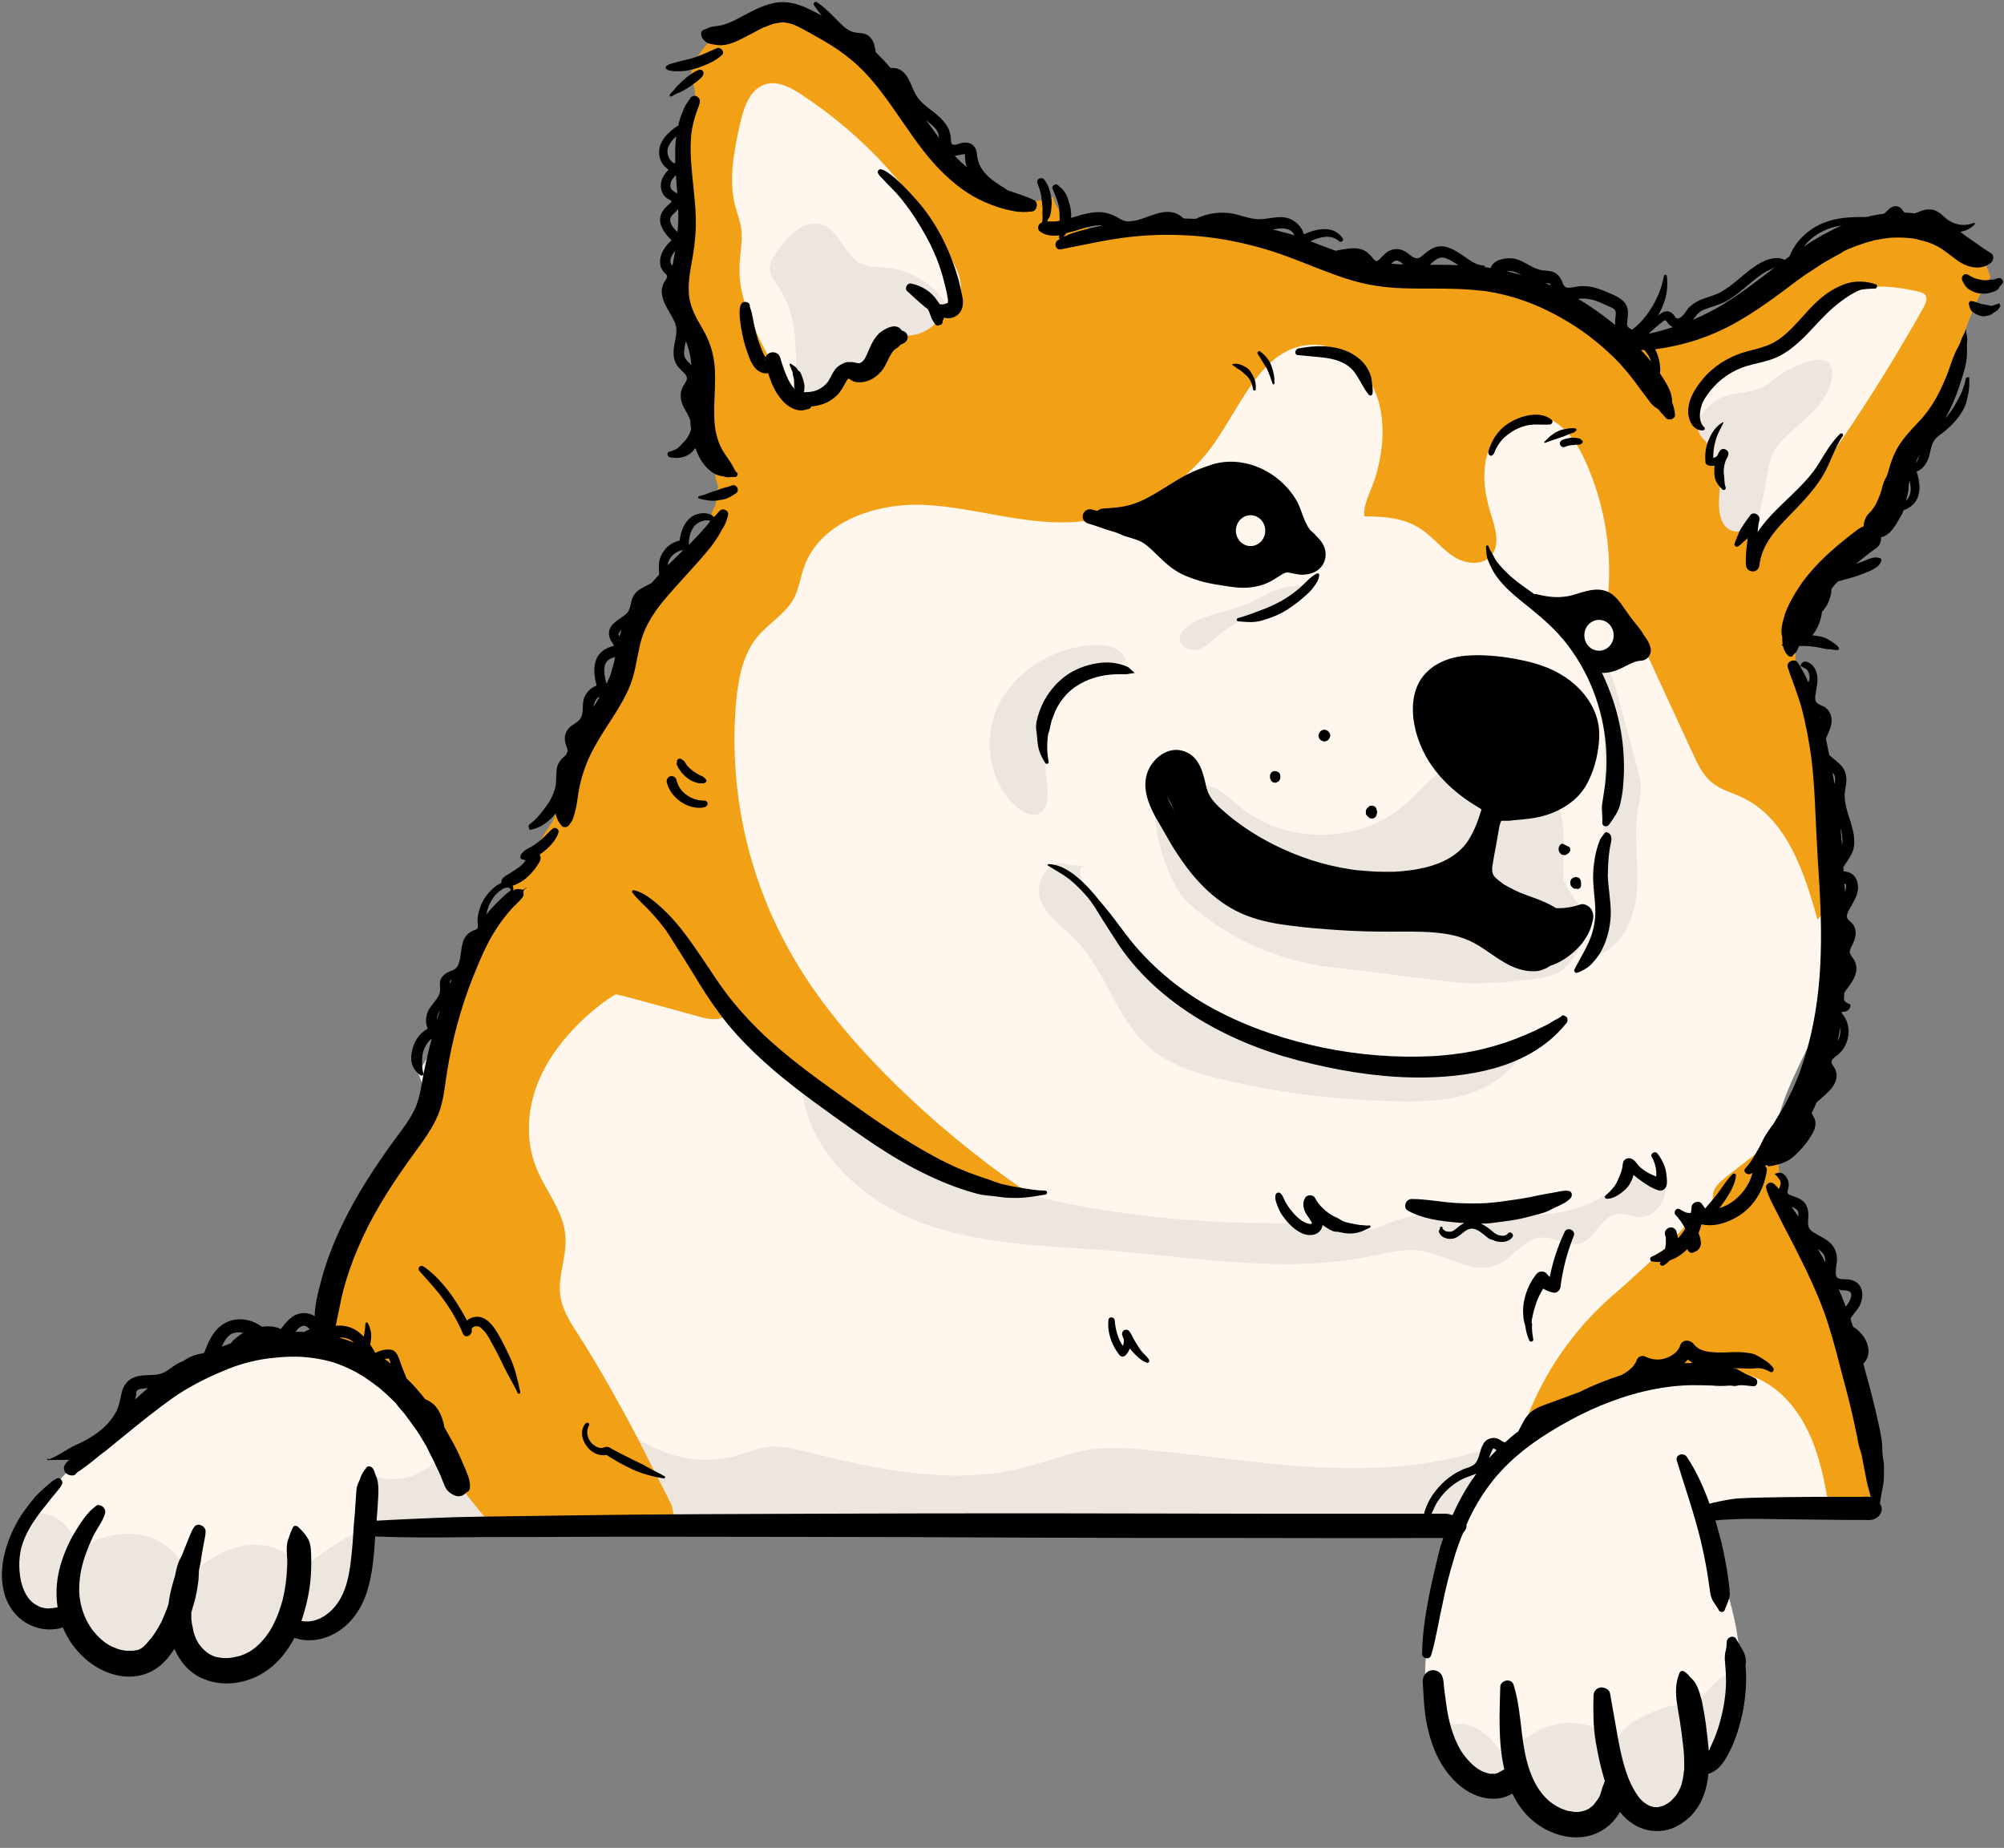 <?xml version="1.0" encoding="UTF-8" standalone="no"?><svg xmlns="http://www.w3.org/2000/svg" xmlns:xlink="http://www.w3.org/1999/xlink" fill="#000000" height="503.2" preserveAspectRatio="xMidYMid meet" version="1" viewBox="-0.5 -0.5 545.8 503.2" width="545.8" zoomAndPan="magnify"><rect x="-0.5" y="-0.5" width="545.8" height="503.2" fill="#808080" stroke="none"/><g><g id="change1_1"><path d="M504.4,371.3l0.5,0c0-0.4,0-0.9-0.1-1.3C504.6,370.5,504.5,370.9,504.4,371.3z" fill="#fff7ee"/></g><g id="change1_2"><path d="M504.3,371.3L504.3,371.3c0.1-0.4,0.3-0.9,0.4-1.3c-1.3-14.3-16.3-34.4-20.5-47.1 c-7.1-21.3,11.4-37.9,15.9-59.9c4.3-20.7-1.5-42-8.9-61.8c-16-42.7-42.1-84.1-82.6-106.7s-97.4-20.8-128.7,12.9l-2.9-5.8 c-25.5,9.9-48.8,25.3-67.8,44.6c-19.5,19.8-35.2,54.4-55,73.8c-17.7,17.3-26,47.3-40.8,71.7c1.2,3.1,2.4,6.1,3.5,9.2 c-4,3.9-7.6,8.4-10.6,13.1c-8.1,12.6-13,27-18.1,41.1c-1.1,2.9-2.3,6-4.7,8c-1.9,1.5-4.4,2.2-6.8,2.8c-25.3,7-48.5,21.7-65.5,41.6 c-5.1,6-10,13.3-9.1,21.1c0.9,7.9,10.6,14.5,16.9,9.8c0.1,6.7,5.5,13,12.1,14.1s13.8-3.2,16-9.5c2.1,9.5,15,14.6,23,9 c3-2.1,5.2-5.3,8.5-6.9c2.6-1.3,5.5-1.4,8.2-2.4c10.4-3.8,12.8-17.2,13.6-28.2l0.1,0c24.1,3.9,48.7,3.3,73.1,2.7 c64.8-1.6,129.7-3.2,194.5-4.9c9.2-0.2,18.7-0.4,27.5,2.3c-1.9,9.9-5.2,19.4-6.9,29.3c-1.7,9.9-1.7,20.5,2.9,29.5 c4.6,8.9,14.5,15.6,24.4,13.9c1.6,5,6.3,8.8,11.5,9.4c5.2,0.6,10.6-2.1,13.3-6.5c2.3,4.7,8.9,6.6,13.4,3.9c2.1-1.2,3.6-3.2,5-5.1 c4.4-5.9,8.9-11.9,11.5-18.9c7.1-18.7-0.8-39.5-8.6-57.9c16.4-0.9,32.8-1.8,49.2-2.7C511.7,409.6,507.1,384.2,504.3,371.3z" fill="#fff7ee"/></g><g id="change1_3"><path d="M508.5,88.7C508.5,88.7,508.6,88.7,508.5,88.7C508.6,88.7,508.6,88.7,508.5,88.7 C508.6,88.7,508.5,88.7,508.5,88.7c0,0.1-0.3,0.1-0.3,0.1s0,0,0,0s0.1,0,0.1,0c0,0-0.1,0-0.1,0s0.2,0,0.2,0s0.2,0,0.2,0 c0,0-0.4,0-0.4,0s0.5,0,0.5,0s-0.1,0-0.1,0c0,0-0.5,0-0.5,0s0.2,0,0.2,0s0.1,0,0.1,0c0,0,0,0,0,0s-0.1,0-0.1,0s0,0,0,0 c0,0,0.2,0,0.2,0c0,0-0.2,0-0.2,0s-0.1,0-0.1,0c0,0,0.1,0,0.1,0s-0.1,0-0.1,0c0,0-0.1,0-0.1,0c0,0,0.3,0,0.3,0s-0.1,0-0.1,0 c0,0,0.1,0,0.1,0s0.1,0,0.1,0c0,0-0.2,0-0.2,0c0,0-0.2,0-0.2,0c0,0,0.3,0,0.3,0s0.1,0,0.1,0c0,0-0.4,0-0.4,0c0,0,0.2,0,0.2,0 c0,0-0.3,0-0.3,0s0.3,0,0.3,0c0,0-0.3,0-0.3,0c0,0,0,0,0,0s0,0,0,0c0,0,0.1,0,0.1,0c0,0,0,0,0,0s0,0,0,0c0,0,0.2,0,0.2,0 s-0.2,0-0.2,0c0,0-0.1,0-0.1,0s0.2,0,0.2,0c0,0,0.1,0,0.1,0c0,0,0.2,0,0.2,0s-0.1,0-0.1,0c0,0-0.3,0-0.2,0c0,0,0.4,0,0.4,0 c0,0,0,0,0,0s-0.1,0-0.1,0s-0.3,0-0.3,0s0,0,0,0s0.1,0,0.1,0s-0.1,0-0.1,0c0,0,0.2,0,0.2,0c0,0,0.2,0,0.2,0s-0.4,0-0.4,0 c0,0,0.5,0,0.5,0s-0.1,0-0.1,0s-0.5,0-0.5,0c0,0,0.2,0,0.2,0s0.1,0,0.1,0s0,0,0,0c0,0-0.1,0-0.1,0s0,0,0,0c0,0,0.2,0,0.2,0 s-0.2,0-0.2,0c0,0-0.1,0-0.1,0s0.1,0,0.1,0c0,0-0.1,0-0.1,0c0,0-0.1,0-0.1,0s0.3,0,0.3,0c0,0-0.1,0-0.1,0c0,0,0.1,0,0.1,0 s0.1,0,0.1,0c0,0-0.2,0-0.2,0s-0.2,0-0.2,0c0,0,0.3,0,0.3,0c0,0,0.1,0,0.1,0c0,0-0.4,0-0.4,0c0,0,0.2,0,0.2,0c0,0-0.3,0-0.3,0 s0.3,0,0.3,0c0,0-0.3,0-0.3,0s0,0,0,0c0,0,0,0,0,0c0,0,0.1,0,0.1,0s0,0,0,0c0,0,0,0,0,0c0,0,0.2,0,0.2,0c0,0-0.2,0-0.2,0 s-0.1,0-0.1,0c0,0,0.2,0,0.2,0c0,0,0.1,0,0.1,0s0.2,0,0.2,0c0,0-0.1,0-0.1,0c0,0-0.2,0-0.2,0c0,0,0.5,0,1.2,0c0,0,1,0,1,0 c0,0,0.3,0,0.3,0s0.2,0,0.2,0c0,0-0.5,0-0.5,0c0,0,0.1,0,0.1,0c0,0,0.5,0,0.5,0c0,0-0.2,0-0.2,0s-0.3,0-0.3,0s0,0,0,0 c0,0,0.1,0,0.1,0s0,0,0,0s0.1,0,0.1,0c0,0,0.1,0,0.1,0s-0.1,0-0.1,0c0,0,0,0,0,0s0,0,0,0s0.1,0,0.1,0c0,0-0.3,0-0.3,0s0.1,0,0.1,0 c0,0,0,0,0,0s0.3,0,0.3,0c0,0-0.2,0-0.2,0s0.2,0,0.2,0c0,0-0.1,0-0.1,0s0,0,0,0c0,0-0.1,0-0.1,0c0,0-0.2,0-0.2,0s0.5,0,0.5,0 c0,0-0.1,0-0.1,0c0,0,0,0,0,0c0,0-0.3,0-0.3,0c0,0-0.2,0-0.2,0c0,0,0.5,0,0.5,0c0,0-0.2,0-0.2,0s-0.2,0-0.2,0c0,0,0.2,0,0.2,0 c0,0-0.1,0-0.1,0s0.3,0,0.3,0c0,0-0.5,0-0.5,0c0,0,0,0,0,0s0.5,0,0.5,0c0,0-0.3,0-0.3,0c0,0-0.1,0-0.1,0s0.4,0,0.4,0 c0,0-0.1,0-0.1,0s-0.2,0-0.2,0c0,0,0.1,0,0.1,0s0.3,0,0.3,0c0,0,0,0,0,0c0,0-0.2,0-0.2,0s-0.1,0-0.1,0c0,0,0,0,0,0 c0.1,0,0.1,0,0.1,0c0,0,0.2,0,0.2,0s-0.5,0-0.5,0s0.1,0,0.1,0s0.5,0,0.5,0s-0.2,0-0.2,0s-0.3,0-0.3,0c0,0,0,0,0,0s0.1,0,0.1,0 c0,0,0,0,0,0s0.1,0,0.1,0s0.1,0,0.1,0c0,0-0.1,0-0.1,0s0,0,0,0s0,0,0,0c0,0,0.1,0,0.1,0s-0.3,0-0.3,0c0,0,0.1,0,0.1,0s0,0,0,0 c0,0,0.3,0,0.3,0c0,0-0.2,0-0.2,0c0,0,0.2,0,0.2,0s-0.1,0-0.1,0c0,0,0,0,0,0c0,0-0.1,0-0.1,0s-0.2,0-0.2,0c0,0,0.5,0,0.5,0 c0,0-0.1,0-0.1,0s0,0,0,0c0,0-0.3,0-0.3,0s-0.2,0-0.2,0s0.5,0,0.5,0s-0.2,0-0.2,0c0,0-0.2,0-0.2,0c0,0,0.2,0,0.2,0c0,0-0.1,0-0.1,0 c0,0,0.3,0,0.3,0c0,0-0.5,0-0.5,0s0,0,0,0c0,0,0.5,0,0.5,0c0,0-0.3,0-0.3,0s-0.1,0-0.1,0c0,0,0.4,0,0.4,0s-0.1,0-0.1,0 c0,0-0.2,0-0.2,0s0.1,0,0.1,0c0,0,0.3,0,0.3,0c0,0,0,0,0,0s-0.2,0-0.2,0c0,0-0.1,0-0.1,0c0,0-1.1,0-1.1,0 C508.9,88.7,508.5,88.7,508.5,88.7z" fill="#fff7ee"/></g><g id="change2_1"><path d="M375.6,111.7c-1.5-9.6-9.5-18.9-19.2-18.3c-12.9,0.7-18.6,15.8-25.9,26.4 c-8.8,12.8-23.8,21.2-39.4,21.9c-13.3,0.6-26.3-4-39.5-4.7s-28.7,4.4-33.1,16.9c-1,2.8-1.4,5.8-2.7,8.4c-2.3,4.4-7,6.9-10.1,10.7 c-3.9,4.8-5.1,11.3-5.7,17.4c-2.1,23.3,2.9,47.1,14.3,67.6c7.4,13.4,17.4,25.2,28.3,36c10.9,10.8,22.8,20.6,35.4,29.3 c-17.6-2.6-34.5-9.6-48.6-20.4c-14.8-11.2-27.1-26.7-44.8-32.3c-4.6-1.5-9.5-2.2-14.3-2.9c-4.1-0.6-8.3-1.3-12.4-1.9 c-11.5-1.7-24.3-3.2-34,3.3c17.1-25.5,31.1-53.1,41.7-82c3.3-8.9,6.3-18,12.1-25.4c3.9-4.9,8.9-8.9,12.3-14.2 c10.4-16,2.7-36.8-1.5-55.4c-4.3-18.9-4.5-38.6-0.7-57.6c0.9-4.7,2-9.9-0.3-14c2.2-12.3,17.2-19,29.3-16.1s21.6,12.4,28.9,22.5 c5.1,7.1,9.7,14.7,16.4,20.3s16.1,9.1,24.2,5.9c1.1,4.9,6.1,8,11,8.8c4.9,0.8,10-0.2,14.9-0.9c16.9-2.1,34.3,0.6,49.7,7.8 c5.8,2.7,11.4,6.1,17.8,7c5.2,0.7,10.5-0.3,15.7-0.6c17.1-1,34.6,6.2,46,19.1c12.7-2.8,25-7.7,36-14.6c10.8-6.7,20.7-15.4,33-18.6 c12.3-3.2,28,1.6,31.2,13.9c-7.5,11-9.3,25.6-14.9,37.7c-6.2,13.4-13.2,26.6-23,37.8c-6.2,7.1-13.8,14.1-15.1,23.5 c-0.6,4.6,0.5,9.2,1.6,13.7c3.8,15.5,8.1,31.1,8.5,47.1c0.1,5.4-0.4,11.3-4.2,15.1c-3.6-13-8.4-27.6-20.6-33.3 c-2.7-1.3-5.7-2-8-3.9c-2.6-2-4-5.1-5.4-8.1c-3.4-7.4-6.8-14.7-10.2-22.1c-2.3-5.1-4.7-10.2-7.7-14.9c-1.2-1.9-3.1-4.1-5.4-3.7 c1.7-13.2-0.5-26.9-6-39c-2.5-5.5-6.5-11.1-12.4-12.1c-5.8-0.9-11.5,3.4-13.7,8.9c-2.2,5.5-1.4,11.7,0.3,17.3c1.3,4,2.9,8.9,0.1,12 c-2.4,2.5-6.7,2.1-9.7,0.3c-3-1.8-5.2-4.6-8-6.8c-5.1-4-10.6-4.3-16.7-4.4c-0.5-3.3,2.3-7.9,3.2-11.3 C375.8,123.4,376.6,117.6,375.6,111.7z" fill="#f2a016"/></g><g id="change2_2"><path d="M497.3,383.2c3.5,0.4,6.6-2.5,7.8-5.9c-3.5-0.2-7.1-0.4-10.6-0.7C495.4,378.8,496.4,381,497.3,383.2 z" fill="#f2a016"/></g><g id="change2_3"><path d="M504.1,365.4c-3.1-9.8-7.3-19.3-12.5-28.2c-2.5-4.2-5.2-8.3-6.9-12.9s-2.2-9.8-0.1-14.2l-1.4-2.2 c-2.4,4.7-6.3,8.7-10.9,11.3c-1.5,0.9-3.2,1.6-4.3,2.9c-1.2,1.4-1.6,3.3-2.5,4.9c-1.1,2.1-2.8,3.7-4.6,5.2 c-7.1,6.4-14.1,12.9-21.2,19.3c6.8,0,13.5,0,20.3,0c3.9,0,7.9,0,11.7,1c6.6,1.8,12.2,6.5,16.2,12.1c2.6,3.7,4.7,7.7,6.5,11.8 c3.5,0.2,7.1,0.5,10.6,0.7c0.1-0.2,0.2-0.5,0.2-0.7C506.1,372.9,505.2,369,504.1,365.4z" fill="#f2a016"/></g><g id="change2_4"><path d="M179.9,267.5c-6.4-1.4-12.7,2.2-17.8,6.3c-6.4,5.2-12.1,11.6-15.5,19.1c-3.4,7.6-4.2,16.4-1.2,24.2 c2.5,6.5,7.7,12.2,8.1,19.2c0.4,5.3-2.1,10.6-1.4,15.9c0.5,4,2.8,7.5,5,10.9c9.2,14.4,17,29.7,24.8,44.9c1.1,2.1,2.1,4.7,0.5,6.5 c-1,1.2-2.8,1.3-4.4,1.4c-10.2,0.4-20.4,0.5-30.6,0.5c-5.3,0-11-0.2-15.4-3.1c-3.2-2.1-5.4-5.5-7.3-8.9c-4-7.3-6.7-15.3-11-22.4 c-4.3-7.1-10.5-13.7-18.6-15.6c-2.6-0.6-5.6-1-7-3.2c-1.2-1.8-0.8-4.2-0.2-6.2c6.2-25.1,23.3-46.1,31.8-70.5 c2.3-6.6,4.2-13.8,9.3-18.6c3.9-3.7,9.2-5.4,14.4-6.7c11.2-2.8,22.7-4,34.2-3.5" fill="#f2a016"/></g><g id="change2_5"><path d="M446.7,346.1c-15,10.2-26.6,25.3-32.4,42.5c11.8-5.4,24.1-9.8,36.6-13.2c9.1-2.5,19.1-4.4,27.6-0.4 c6.2,2.9,10.8,8.5,13.7,14.8c2.9,6.2,4.2,13,5.4,19.8c3.2,0.9,6.6,1.5,9.9,1.6c0.8,0,1.7,0,2.3-0.5c0.7-0.6,0.8-1.7,0.8-2.7 c-0.5-20.1-7.3-40.1-19.3-56.3c-6.3-8.5-15.3-16.5-25.8-15.8" fill="#f2a016"/></g><g id="change3_1"><path d="M153.9,212.4c3.1,1.3,4.9,4.6,6.5,7.6c9.7,18.5,21.7,35.8,35.6,51.4c0.9,1,1.8,2.2,1.6,3.5 c-0.4,2.4-3.9,2.4-6.3,1.8c-6.6-1.8-13.2-3.6-19.8-5.4c-2.6-0.7-5.2-1.4-7.8-1.4c-3,0-6,1.1-9.1,1.1c-2.9,0-5.8-0.8-8.7-1 c-9.4-0.7-17.8,5.4-25.2,11.1c1.3-14.1,11.7-25.3,18.3-37.8c0.6-1.1,0.3-3.1-0.8-2.6c3.6-5.2,7.2-10.4,10.6-15.7 c1.1-1.6,2.1-3.3,2.3-5.2c0.1-1.3-0.3-2.7,0-4c0.3-1.3,1.6-2.6,2.8-2" fill="#f2a016"/></g><g id="change3_2"><path d="M505.1,368.6c-0.4-6.7-3.6-12.8-7-18.5c-7.1-12.1-15.5-24.8-14.2-38.7l-0.4-2.2 c-4.6,3.6-9.3,7.2-13.9,10.8c-1.5,1.2-3.2,2.6-3.5,4.5c-0.3,1.6,0.2,3.6-1.1,4.4c-0.7,0.5-1.6,0.3-2.4,0.5 c-1.2,0.3-2.1,1.3-2.8,2.3c-6,7.3-12.7,14.1-20,20.1c7.6,1.8,15.6-0.8,23.3,0c8.2,0.8,15.7,5.5,21.2,11.6 c3.4,3.9,20.5,22.4,22.8,27.1c3.7,0.2-4.8-13.4-1.1-13.2C507,374.8,505.3,371.5,505.1,368.6z" fill="#f2a016"/></g><g id="change3_3"><path d="M192.3,99.5c1.5,3.4,3,6.9,5.4,9.7c2.4,2.8,5.8,5,9.5,5.1c1.7,0,3.8-0.3,4.9,1 c1,1.1,0.7,2.9,0.1,4.3c-1,2.6-2.5,4.9-4.4,6.9c-1.3,1.3-2.7,2.5-3.6,4.1c-0.5,1.1-0.7,2.3-1.1,3.5c-1.4,4.4-5.5,7.7-10,8.3 c-0.2-1.8,0.2-3.6,1.2-5.1c0.5-0.8,1.2-1.5,1.4-2.5c0.4-1.7-1-3.3-1.3-5.1c-0.2-1.4,0.3-2.8,0.3-4.2c0-2.2-1-4.2-1.8-6.3 c-2.1-5.4-2.7-11.5-1.6-17.2" fill="#f2a016"/></g><g id="change3_4"><path d="M261.2,47.7c6.5,7.3,8.4,18.4,4.7,27.5c-0.4,0.9-0.8,2-0.3,2.8c0.3,0.5,0.9,0.8,1.5,0.9 c4,0.9,7.4-2.8,10.8-5.1c1.8-1.2,3.8-2.1,5.6-3.3c1.4-0.9,2.6-2.1,3.9-3c3.2-2.3,6.9-3.6,10.6-4.9c-2.1,0.6-4.4-0.6-5.7-2.3 c-1.3-1.7-1.9-3.9-2.5-6c-0.7,1.1-1.6,2-2.6,2.8c-0.9-1.4-1.6-3-2.1-4.6c-1.2,2.2-3.6,3.6-6.1,3.5c-1.4,0-2.7-0.5-3.9-1 c-3.8-1.4-7.5-3-11-4.9" fill="#f2a016"/></g><g id="change3_5"><path d="M483.7,77c-1.9,4.5-5.8,7.8-9.9,10.5c-4,2.7-8.4,5.1-11.7,8.6c-3.3,3.6-5.5,8.7-4.1,13.3 c0.3,0.9,0.7,1.7,0.7,2.6c0,0.9-0.5,1.9-1.4,2.1c-0.6,0.1-1.2-0.1-1.7-0.4c-5.7-3.2-5.7-11.9-10.8-16.1c-0.6-0.5-1.4-1-1.6-1.8 c-0.4-1,0.3-2.2,1.2-2.8s2-0.8,3.1-1c11.5-1.9,22.5-6.4,32.1-13" fill="#f2a016"/></g><g id="change3_6"><path d="M519.1,122.3c-2.7,3.3-4.7,7.2-7.5,10.5c-2.9,3.4-6.7,6.1-10.3,8.7c-6.5,4.6-13,9.3-19.5,13.9 c-0.9,0.6-1.8,1.3-2.2,2.2c-0.8,1.5-0.3,3.4,0.3,5c1.5,3.9,3.7,7.6,6.5,10.8c5.3-5.9,6.9-14.6,12.8-20c1.8-1.7,3.9-2.9,5.8-4.5 c6.7-5.5,10.3-14,12.3-22.4" fill="#f2a016"/></g><g id="change3_7"><path d="M379.6,73.5c8.5,6.6,12.8,18.1,10.7,28.7c-0.5,2.5-1.3,5-0.5,7.4c3.1-0.5,5.1-3.8,5.5-6.9 c0.4-3.1-0.4-6.3-0.7-9.4c-0.4-5.1,0.7-10.3,3.2-14.8c-2.2-1.1-4.5-2.3-7-2.5c-2.5-0.2-5.3,0.8-6.4,3" fill="#f2a016"/></g><g id="change1_4"><path d="M215.7,110.5c-1.9-3.9-3.9-7.8-5.8-11.7c-0.6-1.2-1.2-2.5-1.9-3.7c-3.7-7.3-7.4-15-7.1-23.1 c0.1-3.4,0.9-6.7,0.5-10.1c-0.3-2.2-1.1-4.3-1.7-6.4c-1.8-7.2-0.3-14.8,1.3-22c1-4.5,2.6-9.8,7.1-11.1c3.3-0.9,6.7,0.9,9.6,2.8 c17.3,11.3,31.7,27.2,41.3,45.5c1.4,2.7,2.7,5.7,2,8.6s-4.6,5.1-6.9,3.1c0.7,3.5-2.1,7.3-5.7,7.6c-2.5,0.3-5.1-0.9-7.4,0.1 c-3.9,1.7-4.1,8.2-8.2,9.3c-1.3,0.3-2.7,0-3.9,0.5c-1.5,0.6-2.3,2.3-3.2,3.7c-2.2,3.4-6,5.6-10,5.8" fill="#fff7ee"/></g><g id="change1_5"><path d="M461.2,115.4c0.6-8.4,6.8-16.2,15-18.5c2.9-0.8,6-1,8.7-2.4c5.1-2.6,7.5-8.6,11.8-12.3 c6.7-5.8,16.7-5.3,25.3-3.3c0.7,0.2,1.5,0.4,1.9,1c0.6,0.9,0.1,2.1-0.4,3.1c-13.7,24.5-29.5,47.8-47.3,69.6 c-1.2-3.2-1.1-6.8,0.2-10c-1.8,2-5.4,0.9-6.7-1.4s-1.1-5.2-0.7-7.8s0.7-5.5-0.4-7.9c-1.8-3.7-6.9-6.7-5.1-10.3" fill="#fff7ee"/></g><g id="change4_1"><path d="M321.9,214.5c2.3-2,5.8-1.8,8.5-0.4c2.7,1.3,4.9,3.6,7.2,5.4c12.5,10,32.3,9.7,44.4-0.8 c5.2-4.5,9.5-10.8,16.3-12c5-0.9,10,1.2,14.6,3.3c3.3,1.5,6.8,3.1,9.1,5.9c4.9,6,2.9,14.8,3.3,22.5c0.2,3.6,7.3,9.6,6.4,13.1 c-1.3,5.6-4.3,12.3-9.9,13.7c-5.6,1.5-19.5,2.5-25.2,1.9c-8.6-0.9-25.1-3.2-33.7-4.1c-14.5-1.5-29-7.8-39.8-17.6 c-6.6-6-12.5-27.9-7.1-35.1" fill="#ede6df"/></g><g id="change4_2"><path d="M290.1,234.9c-4.6-2.1-8.9,4.7-7.3,9.4c1.7,4.8,6.3,7.7,9.8,11.3c8.1,8.4,10.8,21,19.5,28.8 c5.8,5.2,13.7,7.5,21.3,9.3c15.5,3.6,31.4,5.5,47.3,5.7c6.6,0.1,13.4-0.1,19.6-2.3s12.1-6.5,14.5-12.7c-8.9,1-17.9,2-26.8,3 c-4.5,0.5-9.1,1-13.6,0.7c-4.8-0.3-9.4-1.5-14-2.6c-10.7-2.7-21.6-5.5-31.2-11c-14.2-8.1-24.4-21.4-34.3-34.4 c-1.1-1.5-2-4.2-0.2-4.8" fill="#ede6df"/></g><g id="change4_3"><path d="M306.2,179.1c-1.5-3.6-6.3-4.3-10.1-3.9c-10.3,1.1-20.2,7.1-24.7,16.4c-4.5,9.3-2.5,21.7,5.6,28.1 c1.4,1.1,3.1,2,4.8,1.6c3.4-0.8,3.3-5.7,2.8-9.2c-1-6.7-0.7-13.8,2.4-19.8s9.1-10.8,15.9-11.1" fill="#ede6df"/></g><g id="change4_4"><path d="M436.3,181.2c1.9,1.1,2.7,3.4,3.2,5.5c2,7.3,4,14.6,5.9,21.8c0.5,1.9,1.1,3.9,1,5.9 c0,1.8-0.5,3.6-0.8,5.4c-1.2,7.4,0.3,15.1-0.3,22.6s-4.5,15.8-11.8,17.6c3-25.8,3.8-51.9,2.1-77.9" fill="#ede6df"/></g><g id="change4_5"><path d="M357,158.2c-1.4,2.8-4.3,4.7-7.2,5.9s-6.1,1.9-9.1,3c-3.5,1.3-6.7,3.2-9.5,5.6 c-1.7,1.4-3.3,3.1-5.5,3.7c-2.2,0.5-5-0.9-4.9-3.1c0-1.3,1-2.4,2.1-3.2c4.5-3.5,10.7-3.8,15.9-6c3-1.2,5.8-3.1,8.8-4.1 c3.4-1.1,7-1.2,10.6-1.3" fill="#ede6df"/></g><g id="change4_6"><path d="M450.6,317.2c5.3,3.6,1.9,13.9-4.5,13.7c-2.3-0.1-4.5-1.2-6.7-0.7c-4,0.9-5.4,6.5-9.3,7.8 c-3.5,1.1-7.1-1.7-10.8-1.5c-4.8,0.3-7.7,5.6-12.2,7.5c-6.6,2.7-13.5-2.8-20.6-3.9c-4.6-0.7-9.2,0.6-13.7,1.5 c-23.2,4.7-47.1,0.4-70.6-1.5c-17.5-1.4-35.5-1.5-52-7.7c-16.5-6.2-31.4-20.3-32.4-37.9c35.1,30.5,89.5,39.1,137.6,38 c3.7-0.1,7.5-0.3,11,0.9c1.1,0.4,2.2,0.9,3.4,1.1c2.9,0.5,5.6-1,8.3-2.1c10.1-4,21.4-2.3,32.2-1.9c12.5,0.5,27-1.9,33.1-12.8 c2.6,2,6,3,9.3,2.8" fill="#ede6df"/></g><g id="change4_7"><path d="M462.6,116.6c-1,0-1-1.6-0.6-2.5c1.6-3.4,4.7-6,8.2-7c2.9-0.8,6.1-0.7,8.8-1.9 c1.6-0.7,2.9-1.9,4.3-2.9c2.8-2.1,6-3.6,9.4-4.5c1.7-0.5,3.8-0.7,5,0.7c0.8,0.8,0.9,2.1,0.8,3.2c-0.5,6.4-6.2,11-11,15.2 c-1.9,1.7-3.9,3.5-5,5.8c-0.8,1.7-1.2,3.5-1.5,5.3c-0.4,2.2-0.8,4.5-1.3,6.7c-0.4,2.4-0.9,4.9-2.4,6.9c-1.4,2-4.2,3.3-6.4,2.3 c-3-1.3-3.4-5.4-3.2-8.7c0.1-1.7,0.2-3.5,0.3-5.2c0-1,0.1-2-0.4-2.9c-0.7-1.3-2.5-2-2.7-3.5c-0.1-0.7,0.2-1.4,0.1-2 c-0.1-1.3-1.4-2.2-2.2-3.3c-0.9-1-1.2-2.9,0-3.5" fill="#ede6df"/></g><g id="change4_8"><path d="M257.6,82.9c-3.5-5.9-9.9-9.9-16.7-10.5c-2.3-0.2-4.6-0.1-6.7-1c-4.8-2.2-6.1-9.5-11.2-10.8 c-4.5-1.2-8.5,2.9-11.3,6.6c-1.4,1.8-2.8,3.9-2.5,6.1c0.2,1.6,1.4,2.9,2.3,4.3c5.4,7.8,4.9,18,4.6,27.4c0,1.2,0,2.4,0.6,3.4 c0.9,1.4,2.8,1.8,4.4,1.3c1.6-0.6,2.7-1.9,3.5-3.4c0.5-1,0.9-2.1,1.6-3c2.2-2.5,6.3-1.7,9-3.7c2.6-1.9,3-5.9,5.7-7.6 c2-1.3,4.5-0.9,6.9-1.2c3.9-0.5,7.4-3.2,8.9-6.8" fill="#ede6df"/></g><g id="change4_9"><path d="M365.8,399.3c-17.8-0.3-35.4-3.2-53-4.9c-5.4-0.5-10.8-0.9-16.2-0.2c-6.2,0.9-12,3.4-18.1,4.9 c-19.8,5.1-40.6,0.4-60.4-4.5c-2.9-0.7-5.8-1.4-8.8-1.2c-3.2,0.3-6.2,1.6-9.3,2.5c-9,2.6-18.9,0.5-26.7-4.6c0,0.1,0.4,0.7,0.4,0.8 c2.4,4.9,4.7,9.3,7.2,14.2c0.4,0.7,0.7,1.5,1.1,2.2c0.2,0.4,0.3,0.7,0.5,1.1c0.1,0.3,0.4,2.4,0.6,2.6c1.9,1.6,3.8,1.3,6.1,2.2 c5.3,1.9,11,1.8,16.6,1.6c38.1-1.4,76.4-5.2,114.4-1.6c13.1,1.2,26.2,3.3,39.3,2.2c12.2-1,24.6-4.8,36.4-1.4 c5.7-10,13-19.1,21.6-26.8C401.8,396.9,383.6,399.5,365.8,399.3z" fill="#ede6df"/></g><g id="change4_10"><path d="M100.4,401c4.8,2.1,10.6,1.6,14.9-1.4c0.9-0.6,1.7-1.3,2.8-1.4c1.5-0.1,2.7,1.2,3.7,2.4 c3.5,4.3,6.9,8.6,10.4,12.9c0.1,0.1,0.2,0.3,0.2,0.4c0,0.5-0.7,0.7-1.2,0.6c-9.5-0.8-19.1-0.2-28.4,1.6c-0.5,0.1-1,0.2-1.3-0.1 c-0.4-0.3-0.5-0.9-0.5-1.5c0.1-3.9,0.2-7.8,0.3-11.6" fill="#ede6df"/></g><g id="change4_11"><path d="M9.2,411.6c5.7-0.6,11.2,4.7,11,10.4c5-3.6,11.3-5.6,17.3-4.6c6,1,11.6,5.4,13.1,11.4 c4-3.3,8.2-6.5,13.2-7.9s10.8-0.9,14.7,2.5c1,0.8,1.9,1.9,3.2,2.1c1.4,0.2,2.6-0.7,3.6-1.6c2.8-2.1,5.7-4.1,8.7-5.8 c1.1-0.6,2.4-1.2,3.4-0.5c0.9,0.6,1.1,1.7,1.1,2.8c0.3,4.5-0.2,9.1-2.1,13.1s-5.4,7.4-9.7,8.6c-1.5,0.4-3.1,0.5-4.6,1 c-3.4,1-6,3.7-8.7,6c-3.9,3.3-8.6,6.2-13.8,6.3c-5.1,0.1-10.6-3.6-10.9-8.8c-3.4,2.3-7,4.3-10.8,5.8c-1.6,0.6-3.2,1.2-4.9,1.1 c-2.1-0.1-3.9-1.3-5.5-2.6c-2.2-1.8-4.2-3.9-5.9-6.3c-0.9-1.2-1.7-2.5-3-3.3c-2-1.1-4.4-0.5-6.7-0.7c-5.7-0.5-9.5-6.5-9.6-12.2 s2.5-11,5-16.1" fill="#ede6df"/></g><g id="change4_12"><path d="M391.7,470.6c2.7-2.4,7-2.1,10.1-0.4s5.4,4.7,7.6,7.6c4-4.3,9-7.9,14.7-8.9s12.3,0.9,15.4,5.8 c1.1-5.1,6.7-7.7,11.6-9.6c3.1-1.2,7.2-2.2,9.4,0.4c1.9-3.1,4.1-5.9,6.7-8.3c0.7-0.6,1.4-1.3,2.3-1.4c1.3-0.2,2.6,0.8,3.1,2 c0.6,1.2,0.5,2.6,0.5,3.9c-0.2,3.2-0.8,6.4-1.7,9.5c-0.9,2.9-2.4,6-5.3,7c-0.6,0.2-1.3,0.3-1.8,0.7c-1.1,0.7-1.4,2.1-1.8,3.4 c-1.2,4.2-3.7,8.2-7.5,10.4c-3.8,2.2-8.8,2.4-12.4-0.1c-0.8-0.5-1.5-1.2-2.4-1.2c-0.5,0-1,0.2-1.5,0.4c-3.7,1.7-7.6,3.3-11.7,3.6 c-4.1,0.2-8.5-1.4-10.6-4.9c-0.8-1.4-1.2-3-2.4-4c-2-1.7-5.1-0.8-7.8-0.7c-6.6,0.4-13.1-5-13.8-11.6" fill="#ede6df"/></g><g fill="#000000" id="change5_1"><path d="M543.5,75.3c-0.2,0.1-0.5,0.2-0.8,0.3c-0.3,0-0.6,0-1,0.1c0,0-0.2,0-0.2,0 c-0.4,0.1-0.8,0.1-1.2,0.1c-0.1,0-0.2,0-0.3,0c0,0,0,0,0,0c-0.3,0-0.6,0-0.8-0.1c-0.9-0.1-1.9-0.4-2.7-0.8 c-0.6-0.3-1.1-0.9-1.9-0.7c-0.7,0.3-1,1.1-0.6,1.8c0.3,0.5,0.5,1.1,0.9,1.5c0.4,0.5,0.8,0.8,1.4,1.1c0.7,0.4,1.5,0.7,2.3,0.8 c0.7,0.1,1.5,0.1,2.2,0c0.6-0.1,1.2-0.3,1.8-0.5c0.3-0.1,0.5-0.3,0.8-0.4c0.3-0.2,0.5-0.5,0.7-0.9c0.3-0.3,0.6-0.7,0.9-1.1 C545.3,75.8,544.3,74.9,543.5,75.3z"/><path d="M543.7,82.2c-0.6,0.2-1.2,0.5-1.9,0.6c-0.9-0.2-1.7-0.4-2.6-0.5c-0.2,0-0.4-0.1-0.5-0.2 c-0.5-0.2-1.1-0.3-1.6-0.5c-0.2,0-0.3-0.1-0.5-0.1c-0.1,0-0.5,0-0.5,0c0,0-0.1,0-0.1,0c0,0.1-0.3,0.5-0.3,0.6c0,0.2,0,0.3,0.1,0.5 c0.1,0.5,0.3,1.1,0.6,1.5c0.3,0.3,0.7,0.6,1,0.8c0.6,0.3,1.3,0.6,1.9,0.7c0.4,0.1,1,0,1.4-0.1c0.5-0.1,0.9-0.2,1.3-0.5 c0.2-0.1,0.3-0.2,0.4-0.3c0.3-0.2,0.7-0.4,1-0.6c0.4-0.4,0.7-0.8,0.9-1.3C544.3,82.4,544,82,543.7,82.2z"/><path d="M508.8,138.8C508.8,138.8,508.8,138.8,508.8,138.8c-0.2,0.1-0.3,0.2-0.2,0.2 C508.6,139,508.7,138.9,508.8,138.8z"/><path d="M283.1,52.9c0.1,0.9,0.2,1.9,0.3,2.8c0.1,0.7,0,1.3,0,2c0,0.6,0.1,1.2,0,1.8c0,0.2-0.1,0.4-0.1,0.6 c-0.9,0.2-1.5,1.5-0.7,2.3c0,0,0.1,0,0.1,0.1c0.1,0.1,0.2,0.2,0.3,0.2c1.5,1,3.2,1.1,5,0.9c0,0.2-0.1,0.3-0.1,0.5 c-0.1,0.2,0.1,0.4,0.3,0.5c-0.1,0.1-0.3,0.1-0.4,0.2c-1.4,0.6-0.9,2.9,0.6,2.6c6.3-1.2,12.6-2.7,19-3.4c6.1-0.7,12.2-0.7,18.4-0.2 c6.7,0.6,13.4,2,19.8,4c6,1.9,11.8,4.5,17.7,6.6c3,1.1,6,2,9.1,2.6c3.1,0.6,6.2,0.9,9.3,1c6.2,0.2,12.3-0.1,18.5,0.4 c1.1,0.1,2.1,0.2,3.2,0.3c0.3,0,0.6,0.1,0.9,0.1c0,0,0.4,0.1,0.5,0.1c0.6,0.1,1.2,0.2,1.8,0.3c2.4,0.5,4.8,1.1,7.1,1.9 c4.5,1.5,8.8,3.6,12.8,6c4.5,2.7,8.7,6,12.5,9.7c0.4,0.4,0.8,0.8,1.2,1.2c0,0,0,0,0.1,0.1c0,0,0.1,0.1,0.1,0.1 c0.3,0.3,0.5,0.6,0.8,0.9c0.9,1,1.8,2.1,2.6,3.1c0.8,1,1.6,2.1,2.4,3.2c0.6,0.8,1.2,1.6,1.8,2.4c0.4,0.5,0.8,1.1,1.2,1.6 c0.6,0.7,1.3,1.1,2,1.6c0.6,0.8,1.3,1.5,2,2.3c0.8,0.9,2.6,0.3,2.5-0.9c-0.1-1.2-0.4-2.3-0.8-3.4c0.1-2.4-1.3-4.7-2.5-6.6 c-0.3-0.4-0.5-0.8-0.8-1.2c0.1-0.7,0.1-1.4,0-2.1c-0.1-1.5-0.6-3.1-1.3-4.5c0.9-0.1,1.8-0.3,2.7-0.4c2.2-0.4,4.4-0.9,6.5-1.5 c3.9-1.1,7.8-2.7,11.4-4.6c6.4-3.4,12.1-7.7,17.8-12c1.5-1.1,2.3-1.7,3.9-2.7c1.4-0.9,2.8-1.9,4.2-2.7c1.4-0.8,2.8-1.6,4.3-2.4 c0,0,0.1,0,0.1-0.1c0.1-0.1,0.3-0.1,0.3-0.2c0.3-0.2,0.7-0.3,1-0.5c0.7-0.3,1.5-0.6,2.2-0.9c1.4-0.5,2.8-1,4.3-1.4 c0.1,0,0.6-0.1,0.7-0.2c0.4-0.1,0.7-0.2,1.1-0.2c0.8-0.2,1.6-0.3,2.3-0.4c0.7-0.1,1.5-0.2,2.2-0.2c0.1,0,0.2,0,0.3,0 c0.1,0,0.1,0,0.2,0c0.4,0,0.8,0,1.2,0c0.7,0,1.4,0,2.1,0.1c0.4,0,0.7,0.1,1.1,0.1c0.2,0,0.3,0,0.5,0.1c0.1,0,0.1,0,0.1,0 c0,0,0,0,0.1,0c1.6,0.4,3.1,0.7,4.6,1.3c0,0,0,0,0,0c0.2,0.1,0.4,0.2,0.7,0.3c0.4,0.2,0.7,0.4,1,0.5c0.7,0.4,1.4,0.8,2,1.3 c1.3,0.9,2.5,1.9,3.8,2.8c2.6,1.7,6,2.5,8.7,0.4c0.8-0.6,1-2.1,0-2.7c-1.6-0.9-3.1-2.1-4.6-3.1c-0.6-0.4-1.3-0.9-1.9-1.3 c-0.6-0.4-1.2-0.9-1.8-1.4c1.5-0.2,2.9-0.9,3.9-2c0.2-0.2,0-0.5-0.3-0.4c-2.6,1.1-5.5,0.5-7.7-1.4c-0.9-0.8-1.6-1.5-2.8-2 c-0.8-0.3-1.7-0.3-2.6-0.2c-1,0.2-1.9,0.7-2.9,1c-0.9-0.1-1.9-0.2-2.8-0.2c-0.2-0.2-0.4-0.5-0.6-0.8c-0.6-0.7-1.3-1.1-2.2-0.9 c-0.8,0.1-1.4,0.7-1.9,1.2c-0.3,0.3-0.6,0.6-0.9,0.8c-1.6,0.2-3.2,0.5-4.8,0.9c-0.2,0-0.4,0-0.6,0c-1.4,0-2.7,0-4.1,0.1 c-4.7,0.3-9.1,1.8-12.5,5.1c-1.6,1.5-2.9,3.4-3.7,5.5c-0.4,0.3-0.9,0.6-1.3,1c-1.6-0.9-3.8-0.5-5.4,0.2c-1.5,0.6-2.8,1.6-4.1,2.5 c-2.6,2-4.9,4.3-7.7,5.9c-1.5,0.9-3.2,1.3-4.8,1.9c-1.8,0.6-3.3,1.5-4.5,2.9c-0.5,0.7-1.9,3.1-3.1,2.4c-0.3-0.2-0.5-0.8-0.8-1 c-0.3-0.3-0.6-0.6-1-0.7c-1.1-0.4-2,0.2-2.8,0.8c-0.2,0.1-0.4,0.3-0.5,0.5c0.9-1.5,1.6-3,2.1-4.7c0.6-2,0.7-4.1,0.5-6.3 c0-0.4-0.7-0.5-0.8-0.1c-0.7,3.9-2.5,7.8-4.9,10.9c-1.1,1.4-2.3,2.7-3.7,3.7c0,0-0.1,0-0.1,0.1c-0.2-0.1-0.5-0.3-0.7-0.4 c-0.7-0.5-0.7-1.1-0.6-1.9c0.1-1.1,0.3-2.2,0.1-3.3c-0.5-2.6-3.3-3.7-5.5-4.6c-2.5-1.1-5.2-2-8-1.6c-0.9,0.1-2.1,0.5-3.1,0.3 c-0.9-0.2-1.1-1.3-1.4-2c-0.5-1-1.3-1.9-2.4-2.3c-1.2-0.4-2.6-0.2-3.8-0.6c-2.4-0.7-4.4-2.6-6.9-3c-2.2-0.3-5.5,0.3-6.2,2.6 c-0.5-0.1-1-0.2-1.5-0.2c0-0.3-0.2-0.5-0.6-0.5c-2-0.1-3.8-1.6-5.3-2.6c-1.2-0.8-2.5-1.7-3.9-2.2c-1.6-0.6-3.2-0.6-4.7,0.2 c-0.7,0.4-1.4,0.9-2,1.4c-0.5,0.4-1.1,1.1-1.8,1.2c-1.2,0.3-2.5-1.3-3.5-1.8c-1.5-0.9-3.2-0.9-4.7,0c-0.6,0.4-1.1,0.9-1.6,1.4 c-0.4,0.4-1,1.2-1.6,1.2c-0.2,0-0.8-0.6-1-0.9c-0.6-0.7-1.3-1.5-2.1-1.9c-1.8-1-3.9-0.7-5.9-0.4c-0.7,0.1-1.4,0.3-2,0.4 c-2.3-0.8-4.6-1.7-6.9-2.6c2.6-1.2,5.7-2,7.8,0c0.5,0.5,1.4-0.2,1-0.8c-2.4-3.6-7-2.7-10.6-1.1c-0.4-1.6-1.6-3-3-3.8 c-2.8-1.7-5.9-0.4-8.9-0.3c-2.9,0.1-5.7-1.4-8.6-1.7c-2.9-0.3-5.9,0.2-8.5,1.4c-0.1,0.1-0.3,0.1-0.4,0.2c-1.1,0-2.2-0.1-3.3-0.1 c-0.7-0.6-1.5-1.2-2.4-1.5c-2.3-0.7-4.6,0-6.8,0.8c-1.3,0.5-2.7,1-4.1,1.3c-0.5,0.1-1,0.1-1.6,0.2c-0.1,0-0.3,0-0.4,0 c-1.2-0.1-2.1-0.7-3.1-1.3c-1.2-0.6-2.4-1-3.8-1.2c-2.7-0.2-5.4,0.6-8,1.4c-0.2,0-0.3,0.1-0.5,0.1c0.1-0.8,0-1.6-0.1-2.4 c-0.2-1.1-0.5-2.1-0.9-3.2c-0.2-0.5-0.5-1.1-0.8-1.5c-0.5-0.7-1.1-1.2-1.8-1.8c-0.7-0.6-1.8,0.3-1.4,1.1c0.4,0.8,0.7,1.7,1,2.5 c0.1,0.4,0.3,0.7,0.4,1.1c0.2,0.7,0.4,1.5,0.4,2.2c0.1,0.9,0.1,1.8,0.1,2.7c0,0,0,0.1,0,0.1c-0.1,0-0.2,0-0.3,0.1 c-1,0.2-2.1,0.1-3.1,0.1c0.1-0.2,0.2-0.5,0.3-0.7c0.6-0.6,0.7-1.8,0.8-2.5c0.1-0.9,0.2-1.8,0.1-2.6c-0.2-1.9-0.8-4.1-2-5.6 c-0.6-0.8-2.1-0.3-1.9,0.8C282.4,50.5,282.9,51.6,283.1,52.9z M446.4,94.8c0.3,0,0.6,0,0.9,0c0.9,0.9,1.5,2,1.9,3.2 C448.3,96.9,447.4,95.8,446.4,94.8z M495.7,62.6c1.7-0.9,3.5-1.4,5.4-1.7c-3.6,1.6-7,3.5-10.3,5.7C492.1,65,493.7,63.6,495.7,62.6 z M462.5,84.4c0.8-0.5,1.6-0.8,2.5-1.1c1.6-0.5,3.1-1,4.5-1.7c2.6-1.4,4.9-3.5,7.2-5.4c1.2-1,2.5-2,3.9-2.8 c0.6-0.3,1.3-0.6,1.9-0.9c0.1-0.1,0.2-0.1,0.4-0.2c-4.4,3.3-8.8,6.8-13.5,9.7c-2.8,1.8-5.8,3.3-8.9,4.6c0.1-0.1,0.1-0.1,0.2-0.2 C461.3,85.7,461.8,84.9,462.5,84.4z M452.2,87.2c0.2-0.1,0.4-0.4,0.6-0.4c0.4-0.2,0.4,0,0.6,0.2c0.3,0.3,0.4,0.7,0.7,0.9 c0.3,0.3,0.7,0.5,1,0.7c-2.2,0.7-4.4,1.3-6.6,1.8C449.6,89.3,450.9,88.2,452.2,87.2z M430.8,80.8c1.2,0,2.5,0.3,3.6,0.7 c1.1,0.4,2.1,0.9,3.2,1.4c0.7,0.3,1.7,0.6,1.9,1.4c0.2,0.8-0.1,1.7-0.1,2.5c0,0.4,0,0.8,0,1.2c-2.1-1.7-4.3-3.4-6.6-4.9 c-1.1-0.8-2.3-1.5-3.5-2.2C429.8,80.8,430.3,80.8,430.8,80.8z M421.9,77.2c-0.5-0.2-1-0.4-1.5-0.6c0.3,0,0.8,0,1.1,0.1 C421.7,76.8,421.8,77,421.9,77.2z M412.9,73.9c0.3,0.2,0.7,0.3,1,0.5c-1.4-0.4-2.7-0.7-4.1-1.1C410.8,73.2,411.9,73.4,412.9,73.9z M393.5,69.9c1.1,0.4,2.2,1.2,3.2,1.8c-2.6-0.1-5.3-0.1-7.9-0.1c0.1,0,0.1-0.1,0.2-0.1C390.5,70.2,391.6,69.1,393.5,69.9z M380.2,70.5c0.6,0.2,1.1,0.6,1.5,1c-1.1,0-2.2-0.1-3.3-0.2C379,70.7,379.6,70.3,380.2,70.5z M351,62.3c0.5,0.3,0.9,0.8,1,1.3 c-0.9-0.3-1.8-0.6-2.8-0.8c-1-0.3-2.1-0.6-3.1-0.8C347.8,61.7,349.6,61.4,351,62.3z M296.8,61.1c1-0.2,2-0.3,3-0.2 c0,0,0.1,0,0.1,0c-2.6,0.5-5.2,1.1-7.7,1.9c-1.1,0.3-2.1,0.8-3.1,1.2c0.3-0.3,0.5-0.6,0.8-1c0.2-0.1,0.4-0.1,0.7-0.2 C292.6,62.4,294.6,61.5,296.8,61.1z"/><path d="M191.4,10.6c0.9,1,2.5,1,3.8,1.2c1,0.1,2.1-0.1,3.1-0.4c1.4-0.4,2.8-1.1,4.1-1.8 c1.4-0.7,2.7-1.4,4-2.1c0,0,0.1,0,0.2-0.1c0.1-0.1,0.3-0.1,0.4-0.2c0.3-0.2,0.6-0.3,1-0.4c0.7-0.3,1.4-0.6,2.1-0.8 c0.2-0.1,0.3-0.1,0.5-0.1c0,0,0,0,0,0c0,0,0,0,0,0c0.3-0.1,0.7-0.1,1-0.2c0.3,0,0.7-0.1,1-0.1c0,0,0,0,0.1,0c0.3,0,0.6,0,0.9,0.1 c1.8,0.2,3.4,1.1,4.9,1.9c3.4,1.9,7,3.8,10,6c2.8,2,5.4,4.3,7.7,6.9c0,0,0.1,0.1,0.2,0.2c0.1,0.1,0.2,0.2,0.3,0.4 c0.3,0.3,0.5,0.6,0.8,0.9c0.5,0.6,1.1,1.3,1.6,2c1,1.3,2,2.6,2.9,3.9c4,5.6,7.7,11.6,12.4,16.7c3,3.2,6.2,6,9.9,8.2 c2.2,1.3,4.6,2.3,7,3.1c1,0.3,1.9,0.6,2.9,0.8c1,0.2,2.2,0.5,3.3,0.5c1,0.1,2,0,2.9-0.1c0.7,0,1.2-0.5,1.4-1.2 c0.2-0.5,0.1-1.5-0.5-1.8c-2.3-1.2-4.9-1.9-7.4-2.8c-0.1-0.1-0.2-0.2-0.4-0.3c-0.6-0.4-1.3-0.8-1.9-1.2c-1.1-0.7-2.3-1.6-3.2-2.5 c-0.9-0.9-1.7-1.9-2.2-3.1c-0.2-0.5-0.4-1.1-0.5-1.7c-0.2-1.1-0.1-2.1-0.8-3c-0.8-1.1-2.1-1.3-3.3-1.1c-0.7,0.1-2.5,1-2.9,0.2 c-0.3-0.5-0.2-1.6-0.3-2.1c-0.1-0.6-0.3-1.2-0.5-1.8c-0.5-1.1-1.3-2.1-2.1-2.9c-1.8-1.8-4-3.1-5.7-4.9c-1.8-1.9-2.2-4.5-3.6-6.6 c-0.7-1.1-1.7-1.9-2.9-2.2c-0.5-0.1-1.1-0.1-1.6-0.1c-1.2-1.5-2.6-2.9-4-4.3c0-0.4-0.1-0.8-0.2-1.2c-0.2-1.2-0.7-2.4-1.7-3.2 c-1.3-1.1-3-0.6-4.6-1.2c-1.6-0.6-2.8-1.9-3.9-3c-1.8-1.8-3.5-3.6-5.6-5c-0.5-0.3-1.2,0.3-0.8,0.8c0.6,1,1.4,1.9,2.1,2.8 c-0.6-0.3-1.2-0.6-1.8-0.9c-3.4-1.8-7.1-3.3-11.1-2.5c-3.6,0.7-6.7,2.6-10,4.3c-1.3,0.7-2.7,1.3-4.1,1.7c-1.4,0.4-3.1,0.3-4.3,1 c-0.3,0.1-0.5,0.2-0.8,0.3c-0.8,0.3-0.9,1.1-0.6,1.8C190.7,9.8,191,10.3,191.4,10.6z M261.9,41.5c0.1,0,0.3,0,0.4,0 c0,0.1,0,0.3,0,0.4c0.1,1.1,0.1,2.1,0.5,3.1c0,0,0,0.1,0.1,0.1c-0.3-0.2-0.5-0.4-0.8-0.7c-1-0.8-1.8-1.7-2.6-2.5 C260.3,41.9,261.1,41.6,261.9,41.5z M254.8,35.3c0.3,0.6,0.4,1.2,0.5,1.8c-1.2-1.6-2.4-3.3-3.6-4.9c0.2,0.2,0.5,0.4,0.7,0.6 C253.3,33.5,254.3,34.3,254.8,35.3z"/><path d="M181,18.3c0.2,0.2,0.4,0.3,0.7,0.4c0.2,0,0.5,0.1,0.7,0.1c0.4,0.1,0.7,0.1,1.1,0.1 c1.2,0,2.2,0,3.3-0.2c1-0.2,2-0.5,3-0.8c2.2-0.8,4.6-1.8,6.3-3.4c0.9-0.8-0.3-2.3-1.3-1.9c-2.1,0.9-4.1,1.9-6.3,2.6 c-0.9,0.3-1.8,0.5-2.7,0.7c-1.3,0.3-2.7,0.7-4,1.1c-0.2,0.1-0.4,0.2-0.5,0.3c-0.1,0-0.1,0.1-0.2,0.1 C180.7,17.6,180.7,18.2,181,18.3z"/><path d="M190.7,18.6c-0.2-0.1-0.8-0.2-1,0c-0.1,0-0.2,0.1-0.3,0.1c-0.1,0.1-0.3,0.1-0.4,0.2 c-0.2,0.1-0.5,0.3-0.7,0.4c-0.4,0.3-0.8,0.5-1.2,0.8c-0.7,0.5-1.3,1.1-2,1.7c-0.6,0.6-1.3,1.2-1.8,1.9c-0.4,0.6-1,1-1.4,1.6 c-0.1,0.2,0.1,0.5,0.3,0.5c0.4-0.1,0.7-0.3,1-0.5c0.5-0.3,1.1-0.5,1.6-0.7c1.2-0.6,2.3-1.3,3.4-2.1c0.6-0.4,1.2-0.9,1.8-1.4 c0.5-0.4,1.2-1.1,1.1-1.8C191.1,19,190.9,18.8,190.7,18.6z"/><path d="M198.8,131.7c-0.7,0.3-1.5,0.5-2.3,0.7c-0.8,0.2-1.5,0.6-2.3,0.8c-0.8,0.2-1.5,0.5-2.3,0.8 c-0.6,0.3-1.3,0.4-2,0.6c-0.4,0.1-0.3,0.7,0.1,0.7c0.8,0.2,1.7,0.4,2.6,0.5c0.9,0.1,1.8,0.1,2.7-0.1c0.7-0.1,1.5-0.2,2.2-0.5 c0.8-0.3,1.6-0.8,2.3-1.3C201.1,133.3,200.3,131.2,198.8,131.7z"/><path d="M489.8,291.1c0-0.1,0.1-0.2,0.1-0.3C489.8,291.2,489.8,291.2,489.8,291.1z"/><path d="M489,293.2c-0.4,0.9-0.8,1.9-1.2,2.8c-0.9,1.8-1.8,3.7-2.8,5.4c-0.2,0.4-0.5,0.8-0.7,1.2 c0,0-0.1,0.1-0.1,0.1c-0.3,0.5-0.6,1-0.9,1.5c-0.4,0.7-0.8,1.4-1.3,2c-0.5,0.7-1,1.5-1.5,2.2c-0.8,1.2-1.3,2.6-2,3.8 c-1.1,1.9-2.1,3.8-3.6,5.4c-0.9,0.9,0.5,2.1,1.5,1.5c0.1-0.1,0.2-0.2,0.4-0.2c-0.8,3.2-3,6.2-5.7,8c-1,0.7-2.1,1.2-3.3,1.6 c0.6-0.8,1.1-1.6,1.7-2.4c1.3-2,2.5-4,2.8-6.4c0.1-0.5-0.5-0.8-0.9-0.5c-1.5,1.5-2.6,3.2-3.8,4.9c-1.1,1.5-2.4,3-3.7,4.5 c-0.3-0.4-0.6-0.9-0.9-1.3c-0.8-1.1-2.7-0.4-2.8,0.9c0,0.6-0.1,1.1-0.2,1.6c-0.2,0-0.3,0-0.5,0c-1,0-1.7-0.6-2.5-1 c-1-0.6-1.9,0.9-1.1,1.6c1,1,1.9,2.4,2.6,3.7c-0.6,0.9-1.2,1.8-2,2.6c-0.1-0.6-0.2-1.2-0.4-1.8c-0.2-0.8-1.1-1.4-2-1.1 c-0.8,0.3-1.4,1.1-1.1,2c0.1,0.2,0.1,0.5,0.2,0.7c0,0,0,0,0,0c0,0,0,0,0,0c0,0.1,0,0.2,0,0.4c0,0.2,0,0.5,0,0.7c0,0.1,0,0.2,0,0.4 c0,0,0,0,0,0c0,0,0,0,0,0.1c-0.1,0.5-0.1,1-0.2,1.5c-1.2,0.8-2.5,1.6-3.8,2.2c-0.5,0.3-0.3,1.1,0.2,1.2c0.8,0.1,1.5,0.2,2.3,0.1 c0,0,0,0,0,0.1c-0.4,0.6,0.3,1.2,0.9,0.9c0.7-0.4,1.2-0.9,1.7-1.4c1.8-0.6,3.4-1.7,4.8-3.1c0,0,0,0,0,0.1c0,0.1,0.1,0.3,0.2,0.4 c0.2,0.4,0.8,0.7,1.3,0.5c1-0.4,1.6-0.7,2-1.7c0.2-0.5,0.2-1,0.1-1.5c-0.1-0.7-0.3-1.4-0.6-2.1c0.3-0.8,0.6-1.6,0.8-2.4 c1.4,0.3,2.7,0.3,4.1,0.1c2.4-0.4,4.8-1.5,6.8-2.9c3.9-2.8,6.2-7.1,6.9-11.8c0.1-0.5-0.1-1-0.5-1.3c0.2-0.1,0.3-0.2,0.5-0.3 c0.1,0.2,0.3,0.4,0.6,0.4c1.5-0.2,3-0.6,4.4-1.2c1.3-0.5,2.4-1.5,3.4-2.5c1.5-1.5,2.9-3.2,3.9-5c0.7-1.1,1.1-2.4,0.9-3.7 c-0.2-0.8-0.7-1.4-1-2.1c0.5-0.9,0.9-1.8,1.3-2.8c1.7-1.7,3.9-3.1,5-5.3c0.6-1.2,0.7-2.6,0.1-3.9c-0.3-0.7-1.3-1.5-0.9-2.3 c0.3-0.7,1.2-1.2,1.8-1.7c3.2-2.8,3.8-8,0.9-11.2c0-0.1,0-0.2,0.1-0.4c1.1,0.1,2.1-0.4,2.3-1.6c0-0.3-0.2-0.6-0.5-0.6 c-0.1,0-0.5-0.2-0.8-0.4c-0.2-0.2-0.4-0.4-0.5-0.7c0-0.4,0.1-0.9,0.1-1.3c0-0.2,0-0.3,0-0.5c0.4-0.8,1.1-1.5,1.6-2.3 c1.4-1.9,2.3-4.2,1.2-6.5c-0.4-0.7-1.2-1.5-1.3-2.3c0-0.7,0.4-1.4,0.7-2c0.8-1.7,1.4-3.6,0.3-5.4c-0.4-0.7-1.4-1.2-1.7-1.9 c-0.3-0.8,0.3-1.9,0.7-2.6c0.9-1.6,1.9-3.1,2.2-5c0.2-1.8-0.3-3.8-2.1-4.7c-0.5-0.2-1-0.3-1.5-0.4c-0.1,0-0.2,0-0.3-0.1 c0-0.3,0-0.7-0.1-1c0.1-0.1,0.1-0.2,0.2-0.3c0.9-1.5,2.1-2.9,2.6-4.7c0.4-1.8,0.2-3.6-0.2-5.3c-0.9-3.7-2.8-7.3-2-11.2 c0.4-2,0.5-3.9-0.7-5.7c-1-1.3-2.4-2.2-3.6-3.3c-0.1,0-0.1-0.1-0.1-0.1c-0.3-1.5-0.6-3-0.9-4.4c0.4-1.2,1.1-2.4,1.4-3.7 c0.4-1.8,0-3.6-1.5-4.8c-0.8-0.6-2.3-0.8-2.7-1.8c-0.3-0.8,0-1.9,0.1-2.7c0.4-2.2,0.8-4.2-0.4-6.3c-0.8-1.3-2.9-2.7-3.8-0.8 c-0.1,0.2,0,0.3,0.2,0.4c0.4,0,0.2,0.1,0.6,0.3c0.5,0.3,0.7,0.2,1.1,0.8c0.5,0.8,0.7,1.8,0.4,2.7c0,0.2-0.1,0.4-0.2,0.5 c-0.8-1.9-1.8-3.7-2.9-5.4c-0.9-1.3-3.2-0.1-2.7,1.3c0.8,2.6,1.9,5.1,2.7,7.7c0.8,2.2,1.4,4.5,1.9,6.8c1.1,4.9,1.9,9.8,2.3,14.8 c0.5,5.3,0.6,10.5,0.9,15.8c0.2,4.6,0.5,9.3,0.8,13.9c1,17.2,0.8,34.1-5.1,50.6c0,0.1-0.1,0.2-0.1,0.3c-0.1,0.2-0.2,0.4-0.2,0.6 C489.4,292.2,489.2,292.7,489,293.2z M500.5,281.8c-0.1,0.4-0.3,0.8-0.5,1.1c0.3-1.3,0.5-2.5,0.8-3.8 C500.8,280,500.8,280.9,500.5,281.8z M501.9,271.8c0.1,0,0.1,0.1,0.2,0.1C501.9,271.9,501.9,271.8,501.9,271.8 C501.8,271.8,501.8,271.7,501.9,271.8C501.8,271.8,501.8,271.8,501.9,271.8z M502.3,240.9c0,0.5-0.1,0.9-0.3,1.4 c0-0.4,0-0.8-0.1-1.3c0-0.3,0-0.6-0.1-0.9C502.3,240.2,502.3,240.4,502.3,240.9z M501.2,229.7c-0.1-1.6-0.3-3.2-0.5-4.8 c0.2,0.7,0.4,1.4,0.5,2.1C501.3,227.9,501.4,228.8,501.2,229.7z M499,210.4c0.4,0.7,0.4,1.4,0.2,2.2c0,0.1,0,0.2-0.1,0.3 c-0.1-0.8-0.2-1.5-0.4-2.3c0-0.3-0.1-0.6-0.1-0.8C498.8,210.1,498.9,210.3,499,210.4z M495.4,194.8c0.1,0.1,0.1,0.3,0.1,0.5 C495.4,195.1,495.4,194.9,495.4,194.8C495.3,194.8,495.4,194.8,495.4,194.8z"/><path d="M329.6,126c-2.4,0.8-4.7,1.6-7,2.8c-2.6,1.4-5,3-7.5,4.5c-2.3,1.4-4.6,2.7-7.2,3.5 c-2.7,0.9-5.4,1-8.2,1.2c-0.5,0-0.9,0.3-1.2,0.6c-0.6-0.1-1.2-0.2-1.8-0.4c-1-0.2-2.1,0.5-2.3,1.6c-0.2,1.1,0.5,2,1.6,2.3 c1.5,0.4,3,1,4.5,1.5c0.7,0.2,1.3,0.4,2,0.6c1.2,0.3,2.3,0.9,3.4,1.3c1.2,0.4,2.5,0.7,3.7,1.2c1.7,0.7,3.1,2,4.4,3.3 c1.8,1.7,3.5,3.5,5.6,4.8c1.9,1.3,4.2,2.1,6.4,2.8c2,0.6,4.1,1,6.2,1.3c2.4,0.4,4.9,0.8,7.3,0.6c2.6-0.2,4.9-0.9,7.1-2.3 c0.8-0.5,1.6-1,2.4-1.5c0,0,0.3-0.1,0.5-0.2c0.2,0,0.3-0.1,0.3-0.1c0,0,0,0,0.1,0c0.2,0,0.4,0,0.5,0c0,0,0,0,0,0 c1.2,0.2,2.5,0.6,3.7,0.6c1.6,0,3.2-0.4,4.5-1.4c2.3-1.9,2.5-5.1,0.9-7.4c-0.6-0.9-1.4-1.6-2.1-2.4c-0.3-0.3-0.7-0.6-1-0.9 c-0.1-0.1-0.1-0.1-0.1-0.1c0,0,0,0,0,0c-0.2-0.3-0.4-0.6-0.6-0.9c-1.2-2-1.7-4.3-2.7-6.4C348.7,128.3,338.6,123.2,329.6,126z M350,155.3C350.1,155.3,350.1,155.3,350,155.3L350,155.3z"/><path d="M404.2,148.4c0.1,1.2,0.1,2.4,0.5,3.5c0.5,1.3,1.1,2.5,1.8,3.7c1.8,2.8,4.4,5.2,7,7.3 c4.2,3.4,8.3,6.6,11.8,10.8c6.8,8.2,10.8,18.6,11.6,29.1c0.2,3,0.2,6-0.1,8.9c-0.1,1.5-0.4,3-0.6,4.5c-0.1,0.9-0.3,1.7-0.4,2.6 c-0.1,1.6,0.2,3.2,0.1,4.8c0,1,1.3,1.2,1.8,0.5c1.2-1.7,2.6-3.5,3.1-5.7c0.1-0.7,0.3-1.4,0.4-2c0.3-1.6,0.4-3.2,0.5-4.7 c0.2-2.7,0.1-5.5-0.1-8.2c-0.5-5.8-1.9-11.5-4.1-16.9c-0.5-1.3-1.1-2.6-1.7-3.9c0.3,0,0.6,0.1,0.9,0c2-0.1,3.8-0.9,5.5-1.8 c1.4-0.7,2.7-1.4,4.3-1.5c1.8-0.1,3-1.9,2.5-3.6c-0.4-1.4-0.7-1.8-1.6-3.1c-0.2-0.3-0.4-0.5-0.5-0.8c-0.3-0.5-0.7-1-1-1.4 c-1.2-1.5-2.4-3-3.5-4.6c-1.5-2.1-2.9-4.5-5.4-5.4c-2.9-1.1-5.9,0.1-8.7,0.9c-0.9,0.3-1.9,0.5-2.9,0.6c-2.5,0.3-5-0.1-7.4-0.7 c-0.2-0.1-0.4,0-0.6,0c-2.2-1.6-4.5-3.1-6.5-4.9c-1.3-1.2-2.6-2.5-3.7-3.9c-0.5-0.7-0.8-1.4-1.2-2.1c-0.4-0.8-0.9-1.4-1.1-2.2 C404.8,147.9,404.2,148,404.2,148.4z"/><path d="M428.9,264.4c0.7-0.1,1.3-0.5,1.9-0.8c1-0.5,1.9-1.2,2.6-2.1c1.4-1.5,2.3-3,3.1-4.9 c1.1-2.7,1.7-5.7,1.7-8.6c0-3.4-0.7-6.7-0.8-10.1c0-1.6,0.1-3.1,0.2-4.7c0.1-1,0.2-2,0.4-3c0.2-1,0.6-2.2,0.2-3.2 c-0.2-0.5-1.2-1.3-1.7-0.6c-0.7,1-1.2,1.4-1.5,2.5c-0.3,0.7-0.5,1.5-0.7,2.2c-0.2,0.8-0.4,1.6-0.5,2.5c-0.3,1.6-0.4,3.2-0.4,4.8 c0,3.2,0.6,6.3,0.6,9.4c0,2.5-0.5,5-1.4,7.3c-0.6,1.5-1.4,3.1-2.2,4.5c-0.4,0.8-0.9,1.6-1.3,2.4c-0.3,0.6-0.7,1.2-0.9,1.8 C428.3,264.1,428.6,264.5,428.9,264.4z"/><path d="M388,292.9c13.9-0.3,29.1-3.4,38.2-14.9c0.3-0.4,0.3-1.1,0-1.5c-0.2-0.3-1.2-0.8-1.4-0.3 c-0.2,0.3-2.1,1.2-2.2,1.3c-0.4,0.3-0.9,0.5-1.3,0.8c-1.1,0.6-2.3,1.1-3.4,1.7c-1.9,0.9-3.9,1.7-5.9,2.5c-2.6,1-5.3,1.8-8,2.5 c-4.7,1.2-9.5,1.8-14.3,2.1c-9.9,0.5-20.1-0.3-29.8-2.3c-9.6-2-19-5-27.8-9.5c-9-4.5-17-10.7-23.6-18.4c-1.9-2.3-3.6-4.6-5.4-7 c-1.8-2.4-3.7-4.6-5.6-6.9c-1.6-1.9-3.4-3.7-5.3-5.2c-2.1-1.6-4.4-2.9-7.1-3c-0.2,0-0.4,0.3-0.2,0.4c1.9,1.2,4,2.3,5.8,3.7 c1.8,1.4,3.4,3.1,4.9,4.8c1.6,1.9,2.8,4,4.1,6.1c1.6,2.5,3.1,4.9,4.7,7.3c5.9,8.7,14.4,15.8,23.5,21c9,5.2,18.9,8.8,29,11.1 C367,291.6,377.5,293.1,388,292.9z"/><path d="M285.1,206.9c-0.5-2.5-0.5-5.1-0.1-7.7c0.1-0.3,0.3-0.5,0.3-0.8c0.1-0.5,0.2-0.9,0.3-1.4 c0.2-0.7,0.3-1.4,0.6-2c0.4-1.1,0.8-2.2,1.4-3.2c1.1-1.9,2.6-3.7,4.4-5c2.5-1.8,5.3-2.9,8.4-3.4c1.3-0.2,2.5-0.3,3.8-0.3 c0.7,0,1.4,0,2.1,0c0.8-0.1,1.4-0.3,2.2-0.3c0,0,0,0,0-0.1c-0.6-0.4-1.1-1.1-1.7-1.5c-0.9-0.5-2-0.8-3-1c-1.8-0.4-3.7-0.4-5.4-0.1 c-3.2,0.5-6.4,1.7-9,3.7c-2.2,1.7-4,3.8-5.4,6.3c-0.6,1.1-1.1,2.2-1.5,3.4c-0.5,1.5-1.1,3.5-0.7,5.2c0,0,0,0,0,0 c0.2,1.7,0.2,3.4,0.7,5.1c0.4,1.3,1,2.4,1.7,3.5C284.4,207.7,285.2,207.5,285.1,206.9z"/><path d="M355.5,161.3c0.8-0.7,1.5-1.5,2.1-2.4c0.7-0.9,1-1.6,1.2-2.7c0.1-0.4-0.3-0.7-0.7-0.5 c-1.8,0.9-3,2.5-4.5,3.8c-1.6,1.4-3.3,2.6-5.2,3.7c-1.7,0.9-3.4,1.7-5.3,2.4c-2.1,0.8-4.2,1.6-6.4,2.2c-0.5,0.1-0.5,0.9,0.1,0.9 c1.1,0.1,2.2,0.2,3.4,0.2c1.5,0,2.8-0.3,4.2-0.8c2-0.6,4-1.5,5.7-2.6C352.1,164.2,353.9,162.8,355.5,161.3z"/><path d="M359.2,201c0.1,0.1,0.2,0.2,0.3,0.2c0.3,0.1,0.5,0.2,0.8,0.2c0.2,0,0.4-0.1,0.6-0.2 c0.2-0.1,0.4-0.2,0.5-0.4c0.1-0.2,0.2-0.3,0.3-0.5c0.1-0.2,0.1-0.4,0.1-0.6c0-0.1-0.1-0.3-0.1-0.4c-0.1-0.3-0.3-0.5-0.5-0.7 c-0.1-0.1-0.2-0.2-0.3-0.2c-0.3-0.1-0.5-0.2-0.8-0.2c-0.2,0-0.4,0.1-0.6,0.2c-0.2,0.1-0.4,0.2-0.5,0.4c-0.1,0.2-0.2,0.3-0.3,0.5 c-0.1,0.2-0.1,0.4-0.1,0.6c0,0.1,0.1,0.3,0.1,0.4C358.8,200.6,358.9,200.8,359.2,201z"/><path d="M347.7,209.8c-0.1-0.1-0.2-0.1-0.3-0.2c-0.1,0-0.3-0.1-0.4-0.1c-0.2,0-0.3,0-0.4,0c0,0,0,0-0.1,0 c-0.2,0-0.4,0.1-0.5,0.2c-0.2,0-0.4,0.4-0.5,0.6c-0.1,0.1-0.1,0.3-0.1,0.4c0,0.2,0,0.4,0,0.6c0,0.1,0.1,0.3,0.1,0.4 c0.1,0.1,0.1,0.2,0.2,0.3c0,0,0,0,0,0.1c0.1,0.1,0.2,0.2,0.3,0.3c0.2,0.1,0.3,0.2,0.5,0.2c0.2,0,0.3,0.1,0.6,0 c0.1,0,0.1,0,0.2-0.1c0.1,0,0.2-0.1,0.2-0.1c0.1,0,0.2-0.2,0.3-0.2c0.1-0.1,0.2-0.2,0.2-0.3c0,0,0,0,0,0c0,0,0,0,0,0c0,0,0,0,0,0 c0-0.1,0.1-0.1,0.1-0.2c0-0.1,0.1-0.2,0.1-0.4c0,0,0,0,0,0c0-0.2,0-0.4,0-0.6c0-0.2-0.1-0.4-0.2-0.6 C348,210.1,347.9,209.9,347.7,209.8z"/><path d="M374.4,219.9c0-0.2-0.1-0.4-0.3-0.6c-0.1-0.1-0.2-0.2-0.2-0.2c-0.2-0.1-0.4-0.2-0.6-0.2 c-0.1,0-0.2,0-0.2,0c-0.1,0-0.2,0-0.2,0c-0.1,0-0.2,0.1-0.3,0.1c0,0,0,0,0,0c0,0,0,0,0,0c0,0,0,0,0,0c0,0,0,0-0.1,0 c-0.1,0-0.1,0.1-0.1,0.1c0,0,0,0,0.1,0c0,0-0.1,0-0.1,0c0,0-0.1,0-0.1,0.1c0,0-0.1,0.1-0.1,0.1c-0.1,0.1-0.2,0.2-0.3,0.2 c-0.1,0.1-0.2,0.3-0.3,0.5c-0.1,0.1-0.1,0.2-0.1,0.4c0,0.2,0,0.4,0,0.6c0,0,0,0,0,0.1c0,0,0.1,0.3,0.2,0.4 c0.1,0.1,0.2,0.2,0.3,0.3c0.1,0.1,0.2,0.2,0.3,0.3c0.1,0.1,0.2,0.1,0.3,0.2c0.2,0.1,0.4,0.1,0.6,0.1c0.5,0,0.9-0.3,1.1-0.7 c0.1-0.2,0.2-0.5,0.2-0.7c0,0,0-0.1,0-0.1c0.1-0.1,0.1-0.3,0.1-0.4C374.4,220.1,374.4,220,374.4,219.9z"/><path d="M427.1,230.6c0-0.2,0-0.3-0.1-0.4c0,0-2-1-2-1c0,0,0,0,0,0c0,0,0,0,0,0c0,0,0,0,0,0 c0,0-0.4,0.2-0.4,0.2c0,0,0,0,0,0c0,0,0,0,0,0c0,0-0.3,0.3-0.3,0.3c0,0,0,0,0,0c0,0,0,0,0,0c0,0-0.2,0.3-0.2,0.4c0,0,0,0,0,0 c-0.1,0.2-0.1,0.4-0.1,0.6c0,0.2,0,0.4,0.1,0.6c0.1,0.2,0.2,0.4,0.3,0.5c0.1,0.2,0.3,0.3,0.4,0.4c0.1,0,0.2,0.1,0.4,0.1 c0.3,0.1,0.5,0,0.8,0c0.1-0.1,0.2-0.1,0.3-0.2c0,0,0,0,0.1-0.1c0.1,0,0.2-0.1,0.3-0.2c0.1-0.1,0.2-0.2,0.3-0.4c0,0,0-0.1,0.1-0.1 c0-0.1,0.1-0.2,0.1-0.3C427.1,230.9,427.2,230.7,427.1,230.6z"/><path d="M430.1,239.6c0-0.1-0.1-0.3-0.1-0.4c-0.1-0.2-0.2-0.3-0.3-0.5c-0.1-0.1-0.2-0.2-0.3-0.2 c-0.1-0.1-0.2-0.1-0.4-0.1c-0.2-0.1-0.4-0.1-0.6,0c-0.1,0-0.3,0.1-0.4,0.1c-0.1,0.1-0.2,0.1-0.3,0.2c-0.2,0.1-0.3,0.3-0.4,0.5 c-0.1,0.1-0.1,0.2-0.1,0.4c-0.1,0.1-0.1,0.3,0,0.4c0,0.2,0,0.4,0.1,0.6c0.1,0.1,0.1,0.2,0.2,0.3c0.1,0.1,0.2,0.2,0.3,0.3 c0.1,0.1,0.2,0.1,0.3,0.2c0.2,0.1,0.4,0.1,0.6,0.1c0.2,0,0.4,0,0.6-0.1c-0.1,0.1-0.3,0.1-0.4,0.2c0.1,0,0.2,0,0.3,0 c0.2,0,0.3-0.1,0.5-0.2c0.1-0.1,0.2-0.1,0.2-0.2c0.1-0.1,0.2-0.3,0.2-0.5c0-0.1,0-0.2,0-0.4c0,0,0,0,0,0c0,0,0,0,0,0.1 C430.1,239.9,430.1,239.8,430.1,239.6z"/><path d="M428.6,116.2c0,0-0.1,0-0.1,0c-0.3-0.2-0.6-0.1-1-0.1c-0.5,0-1,0.1-1.5,0.2 c-0.4,0.1-0.7,0.1-1.1,0.2c-0.3,0.1-0.6,0.2-1,0.4c-0.8,0.3-1.4,0.8-2.1,1.3c-0.6,0.5-1.1,1.1-1.7,1.6c-0.1,0.1,0,0.3,0.2,0.3 c0.7-0.3,1.5-0.5,2.2-0.8c0.7-0.2,1.4-0.5,2.1-0.7c0.3-0.1,0.6-0.2,0.9-0.3c0.5-0.2,0.9-0.4,1.4-0.6c0.3-0.1,0.6-0.2,0.9-0.3 c0.3-0.1,0.6-0.2,0.7-0.4c0,0,0.1,0,0.1-0.1C429,116.7,428.9,116.2,428.6,116.2z"/><path d="M430.2,119.3c-0.1-0.1-0.2-0.2-0.3-0.3c-0.1-0.1-0.3-0.1-0.4-0.1c-0.3-0.1-0.6-0.1-0.8-0.2 c-0.4,0-0.9,0-1.3,0c-0.8,0.1-1.6,0.3-2.4,0.6c-0.5,0.2-0.8,0.8-0.6,1.3c0.2,0.5,0.8,0.8,1.3,0.6c0.7-0.3,1.2-0.4,1.9-0.5 c0.3,0,0.7,0,1-0.1c0.4,0,0.9,0,1.3-0.1c0.5-0.1,0.8-0.7,0.6-1.1C430.3,119.5,430.3,119.5,430.2,119.3z"/><path d="M346.1,104c0.1,0.3,0.5,0.2,0.5-0.1c0.1-1.7-0.3-3.4-0.9-5c-0.3-0.7-0.7-1.4-1.2-2 c-0.5-0.6-1.1-1.2-1.8-1.7c-0.4-0.3-0.9,0.3-0.7,0.6c0.9,1.3,1.6,2.7,2.5,4C345.2,101.2,345.6,102.7,346.1,104z"/><path d="M335.9,99.4c0.2,0.1,0.3,0.2,0.5,0.4c0.3,0.2,0.7,0.4,1,0.6c0.6,0.5,1.2,1,1.7,1.5 c1,0.9,1.5,2.4,1.7,3.7c0.1,0.3,0.7,0.4,0.7,0c0.1-0.9,0-1.9-0.3-2.8c-0.1-0.3-0.3-0.6-0.4-0.9c-0.3-0.6-0.7-1.3-1.2-1.8 c-0.5-0.5-1.1-0.8-1.7-1.1c-0.4-0.2-0.8-0.3-1.2-0.4c-0.5-0.1-1,0-1.4,0c-0.2,0-0.2,0.3,0,0.4C335.5,99.1,335.7,99.2,335.9,99.4z"/><path d="M510.1,78.1c0.7,0,0.9-1,0.2-1.2c-2.6-0.9-5.6-1-8.2-0.1c-2.8,1-5.3,2.6-7.5,4.6 c-3.3,3-5.9,6.7-9.3,9.5c-1.6,1.3-3.4,2.4-5.4,3c-2.3,0.8-4.8,1.2-7.1,2.1c-4.2,1.6-8,4.4-10.6,8.1c-1.5,2-2.7,4.3-2.9,6.8 c-0.2,2.5,1,5.9,4,5.8c0.4,0,0.7-0.5,0.4-0.8c-1.5-1.4-1.4-3.6-0.9-5.5c0.4-1.7,1.5-3.2,2.6-4.6c2.5-3.1,5.9-5.4,9.7-6.6 c2.4-0.7,4.9-1.1,7.3-2c2.1-0.8,4-2,5.7-3.4c3.1-2.5,5.7-5.7,8.5-8.5c1.5-1.5,3.1-2.9,4.8-4.1c1.5-1.1,3.2-2.2,4.9-2.8 C507.5,78.2,508.8,78.1,510.1,78.1z"/><path d="M496.2,128.6c1.9-3.3,3-7.2,5.2-10.4c0.3-0.4-0.3-0.9-0.7-0.6c-2.5,2.4-4.1,5.3-5.9,8.2 c-1.6,2.6-3.7,4.9-5.9,7.1c-3.7,3.7-7.8,7.1-10.7,11.5c0.1-1.1,0.2-2.2,0.5-3.3c0.3-1.3-1.6-2.5-2.5-1.3c-0.9,1.2-1.7,2.3-2.5,3.6 c-0.4,0.6-0.6,1.2-0.9,1.9c-0.3,0.8-0.7,1.5-0.9,2.3c-0.1,0.5,0.5,1,1,0.7c0.8-0.5,1.4-1.3,2.2-1.9c0.2-0.1,0.3-0.3,0.4-0.5 c-0.3,2.4-0.6,4.8-0.5,7.2c0,1,0.6,1.9,1.7,2c1.1,0.1,1.9-0.7,2-1.7c0.5-4.8,3.5-8.6,6.7-12C489.2,137.4,493.4,133.5,496.2,128.6z"/><path d="M256.1,87.6c0.2-0.3,0.1-0.5,0.2-0.8c0.1-0.3,0.2-0.5,0.3-0.8c1.2,0.3,2.4,0.2,3.5-0.6 c1.7-1.2,1.9-3.3,1.5-5.1c-0.4-2-0.8-3.9-1.4-5.9c-2.2-7.2-5.7-14.2-10.7-20c-1.3-1.5-2.7-3-4.1-4.4c-1-0.9-1.9-1.9-3-2.7 c-0.8-0.6-1.9-1.5-3-1.7c-0.6-0.1-1,0.6-0.8,1c0.3,0.7,0.9,1.2,1.4,1.7c0.6,0.7,1.3,1.4,2,2.1c1.3,1.3,2.6,2.7,3.7,4.2 c2.3,2.9,4.2,6,6,9.2c1.6,2.9,3,6,4,9.2c0.5,1.5,0.9,3.1,1.3,4.7c0.2,0.8,0.4,1.6,0.5,2.4c0.1,0.6,0.3,1.3,0.1,1.9c0,0,0,0,0,0 c0,0,0,0,0,0c0,0,0,0.1,0,0.1c0,0,0-0.1,0-0.1c-0.5,0.2-1,0.4-1.6,0.4c-0.2,0-0.4,0-0.6-0.1c-0.2-0.3-0.4-0.6-0.6-0.9 c-1.7-2.5-4.2-4.1-7.2-4.7c-1-0.2-1.8,1.3-1.1,2c1.5,1.4,3.1,2.9,4.7,4.2c0.3,0.3,0.7,0.5,1,0.8c0.3,0.5,0.5,1.1,0.7,1.6 c0.2,0.5,0.3,1,0.6,1.4c0.3,0.4,0.4,0.8,0.8,1.2c0.4,0.4,1,0.3,1.3-0.1C255.5,88.4,256,87.7,256.1,87.6z"/><path d="M257.7,82.1C257.7,82.1,257.7,82.1,257.7,82.1L257.7,82.1z"/><path d="M257.7 82.1L257.7 82.1 257.7 82.2 257.7 82.2z"/><path d="M216,105.5c-0.7-0.7-1.2-1.5-1.7-2.4c-1-2-1.7-4.1-2.3-6.2c-0.7-2.1-3.4-1.8-4-0.1 c-0.1-0.2-0.3-0.4-0.4-0.6c-0.5-1-0.9-2.1-1.3-3.2c-0.6-1.6-1-3.3-1.4-5c-0.1-0.5-0.2-1.1-0.3-1.6c-0.1-0.6-0.3-1.3-0.4-1.9 c-0.1-0.6-0.5-1.2-0.5-1.8c0-0.3-0.2-0.7-0.5-0.8c-3.3-1.4-2.1,5.1-1.9,6.6c0.4,2.5,1,5,1.9,7.4c0.7,2,1.7,4.4,3.9,5.1 c0.5,0.2,1.1,0.2,1.6,0.1c0.6,1.9,1.3,3.8,2.4,5.5c0.8,1.2,1.7,2.4,2.8,3.2c0.9,0.7,1.9,1.2,3,1.4c1.2,0.2,1.9-0.1,3-0.4 c0.3-0.1,0.5-0.3,0.5-0.6c1.3-0.1,2.5-0.4,3.6-0.8c1.3-0.5,2.6-1.4,3.6-2.4c1-1,1.6-2.3,2.3-3.5c0.2-0.3,0.5-1,0.9-0.9 c-0.2,0,0.9,0.6,0.8,0.6c0.6,0.3,1.2,0.4,1.9,0.4c2.6,0.1,5.1-1.6,6.5-3.6c0.9-1.3,1.4-2.8,2.2-4.1c0.2-0.3,0.4-0.6,0.6-0.9 c0.1,0,0.3-0.3,0.4-0.3c0.2-0.2,0.1-0.1,0.4-0.3c0.5-0.3,0.8-0.6,1.1-1c0.1-0.1,0.3-0.1,0.4-0.2c0.9-0.3,1.6-0.9,1.6-1.9 c0-0.4-0.1-0.8-0.4-1.1c-0.1-0.1-0.2-0.2-0.3-0.3c-0.3-0.2-0.6-0.3-0.9-0.4c-1.5-2.4-4.7-0.4-6.1,0.7c-0.5,0.5-1,1.1-1.4,1.7 c-0.8,1.2-1.3,2.6-1.9,3.9c-0.4,0.9-1,2.3-2.1,2.6c-0.5,0.1-1.5-0.3-2-0.3c-0.5,0-0.9,0-1.4,0c-1,0.2-1.8,0.7-2.6,1.3 c-1.2,1.1-1.7,2.6-2.5,3.9c-0.3,0.5-1.2,1.4-1.9,1.8c-0.9,0.6-1.9,1-3,1.1c-0.6,0.1-1.2,0.1-1.8,0.1c0.2-0.6,0.2-1,0.2-1.8 c0-0.3-0.1-0.7-0.2-1c-0.1-0.6-0.3-1.1-0.5-1.6c-0.1-0.3-0.3-0.9-0.6-1.2c-0.1-0.1-0.2-0.2-0.4-0.3c-0.1-0.1-0.2-0.3-0.3-0.5 c-0.2-0.2-0.4-0.5-0.6-0.6c-0.3-0.2-0.7-0.4-1-0.7c-0.2-0.2-0.6,0.1-0.4,0.4c0.2,0.4,0.3,0.8,0.5,1.2c0.1,0.2,0.2,0.5,0.3,0.8 c0,0.3,0,0.5,0.1,0.8c0,0.1,0.1,0.3,0.1,0.4c0.2,0.6,0.2,1.2,0.2,1.8c0,0.4,0,0.7,0,1.1C216,105.3,216,105.4,216,105.5z M208.3,97.1c0,0-0.1,0-0.1,0c0,0,0,0,0,0C208.2,97.1,208.2,97.1,208.3,97.1z M207.9,97.2c0,0.2,0,0.5,0,0.7 C207.8,97.4,207.8,97.3,207.9,97.2z"/><path d="M188.3,264.6c2.2,3.7,4.5,7.3,7.1,10.8c2.9,4,6.3,7.6,9.8,11c6.6,6.3,13.9,11.7,21.3,17 c7.7,5.5,15.5,11.1,24,15.3c4.8,2.4,9.7,4.4,14.9,5.8c2,0.6,4.2,0.6,6.2,0.9c1.2,0.2,2.5,0.3,3.8,0.3c3,0.1,5.8-0.4,8.8-0.9 c0.7-0.1,0.6-1.1-0.1-1.1c-2.5,0-5-0.5-7.4-0.9c-1.2-0.2-2.4-0.4-3.6-0.7c-2-0.4-3.8-1.3-5.8-1.9c-4.6-1.5-9-3.4-13.2-5.7 c-8.4-4.5-16.3-10-24-15.5c-6.9-4.9-13.9-9.9-20.3-15.6c-3.6-3.2-7-6.7-10.1-10.4c-2.7-3.2-5-6.6-7.3-10.1 c-2.7-4-5.4-8.1-8.5-11.8c-1.6-1.9-3.3-3.6-5.1-5.2c-2-1.7-4.1-3.4-6.7-4c-0.3-0.1-0.6,0.4-0.4,0.6c1.4,1.9,3.2,3.4,4.8,5.1 c1.6,1.7,3.1,3.5,4.5,5.4C183.5,256.9,185.9,260.7,188.3,264.6z"/><path d="M436.9,325.9c1.1,0.2,2.6-0.5,3.5-1.1c1.2-0.8,2.4-1.8,3.1-3.1c0.4-0.7,0.7-1.5,0.9-2.3 c0.5,0.5,1.1,0.9,1.6,1.3c1.6,1.2,3.1,2.2,5,2.9c1.1,0.4,2.1-0.2,2.4-1.3c0.2-0.8,0.1-1.8,0-2.6c-0.1-0.9-0.2-1.7-0.5-2.5 c-0.5-1.3-1.1-2.5-2-3.6c-0.6-0.8-2.1,0-1.5,1c0.7,1.2,1.1,2.6,1.2,4c0,0.4,0,0.8,0,1.2c0,0,0,0.1,0,0.1c-0.9-0.4-1.7-0.7-2.5-1.2 c-0.6-0.3-1.2-0.8-1.7-1.2c-0.9-0.7-1.4-1.9-2.4-2.4c-1-0.5-2.3-0.1-2.5,1.2c-0.1,0.8-0.2,1.6-0.5,2.4c-0.1,0.3-0.2,0.5-0.3,0.8 c-0.3,0.7-0.7,1.7-1.1,2.4c-0.4,0.7-1,1.4-1.6,2c-0.4,0.5-1.1,0.9-1.4,1.4C436.5,325.4,436.6,325.8,436.9,325.9z"/><path d="M512.2,395.2c-0.1-1.2,0-2.3-0.2-3.5c-0.2-1.4-0.5-2.8-0.8-4.2c-1.1-5.1-2.4-10.1-3.8-15.1 c-0.1-0.5-0.3-1-0.4-1.6c0.1,0,0.1-0.1,0.2-0.2c2.8-3.1,0.3-7.9-3-9.8c-0.2-0.7-0.5-1.4-0.7-2.2c0.7-1.3,2.1-2.6,2.6-3.8 c0.8-1.8,1-4.1-0.5-5.7c-0.7-0.7-1.6-1-2.5-1.2c-0.9-0.1-2.3,0.1-3.1-0.4c-0.6-0.4-0.5-1.1-0.5-1.7c0-1,0.2-1.9,0.3-2.9 c0.1-1.9-0.4-3.6-1.9-5c-1.3-1.2-2.9-1.8-4.3-2.7c-0.5-0.3-1-0.7-1.3-1.2c-0.6-0.9-0.3-2.1-0.3-3.1c0.1-2.1-0.4-3.9-2.3-4.9 c-0.9-0.5-1.8-0.7-2.7-1.1c-1.1-0.5-0.6-0.9-0.4-2c0.2-1,0-2-0.6-2.9c-0.3-0.4-0.7-0.8-1.1-1c-0.6-0.3-1.3-0.1-1.9,0.1 c-0.2,0-0.1,0.3,0,0.3c0.4,0.2,0.7,0.7,1,1.1c0.4,0.5,0.6,1,0.4,1.7c-0.1,0.4-0.3,0.8-0.4,1.1c-0.3-0.4-0.7-0.8-1.1-1.2 c-0.6-0.6-1.4-0.8-2-0.2c-0.5,0.5-0.5,0.9-0.3,1.3c0,0.2,0,0.4,0.1,0.6c0.1,0.3,0.3,0.6,0.4,1c0.4,0.9,0.8,1.9,1.3,2.8 c1,2,2,3.9,3,5.9c1.4,2.7,2.8,5.3,4.1,8c2.5,4.9,4.8,9.9,6.7,15c1.8,4.9,3.1,9.9,4.4,14.9c1.3,5,2.7,10,3.8,15.1 c0.3,1.4,0.6,2.9,0.9,4.3c0.1,0.7,0.3,1.4,0.4,2.1c0.2,0.9,0.6,1.8,0.8,2.7c0.5,2.4,0.9,4.8,1.4,7.2c0.3,1.5,0.8,2.9,1.1,4.4 c-0.1,0-0.3-0.1-0.4-0.1c-0.7-0.1-1.4,0-2.1,0c-1.4,0-2.9,0-4.3,0c-6,0-12,0-18,0.1c-3.6,0.1-7.2,0.1-10.8,0.3 c-2,0.1-3.9,0.5-5.9,0.9c-0.8,0.2-1.6,0.3-2.4,0.6c-1.6-4.5-3.6-8.9-6.2-12.8c-0.9-1.3-3.2-0.6-2.7,1.1c2.2,7.2,4.7,14.3,6.5,21.7 c0.7,3,1.3,5.9,1.8,8.9c0.2,1.6,0.5,3.1,0.7,4.7c0.1,1.1,0.4,2.3,1.1,3.3c0.5,0.7,1,1.4,1.4,2.2c0.3,0.5,1.3,0.5,1.5-0.1 c0.5-1.5,1.4-2.9,1.4-4.5c0-0.9-0.1-1.8-0.2-2.6c-0.2-1.4-0.4-2.8-0.6-4.2c-0.6-3.2-1.2-6.5-2.1-9.6c-0.3-1.2-0.7-2.4-1-3.6 c0.2,0,0.4,0,0.5,0c0.8-0.1,1.7-0.2,2.5-0.2c1.9-0.1,3.8-0.2,5.7-0.2c3.1,0,6.1,0,9.2,0.1c6.1,0.1,12.1,0.1,18.2,0.2 c1.4,0,2.7,0,4.1,0c0.9,0,1.8,0.1,2.7-0.1c1.3-0.4,2.4-1.5,2.4-2.9c0-0.5-0.2-1-0.5-1.4c0.1-1,0.3-2,0.5-3.1 c0.3-1.5,0.6-2.9,0.6-4.4c0-1.1,0-2.2,0-3.3C512.4,397.2,512.3,396.2,512.2,395.2z M502.2,350.9c0.8,0.1,1.4,0.3,1.5,1.1 c0,0.9-0.4,1.8-0.9,2.5c-0.2,0.3-0.4,0.6-0.6,0.8c-0.6-1.6-1.2-3.1-1.9-4.7C500.9,350.9,501.6,350.9,502.2,350.9z M489.1,329.2 c0.3,0.5,0.2,1.1,0.2,1.6c-0.6-0.9-1.3-1.8-1.9-2.7c0.1,0,0.2,0.1,0.2,0.1C488.1,328.4,488.8,328.7,489.1,329.2z M495.8,341.7 c-0.4-0.7-0.8-1.4-1.2-2.1c0.1,0.1,0.3,0.2,0.4,0.3c1.3,0.9,1.7,1.9,1.6,3.4C496.4,342.7,496.1,342.2,495.8,341.7z"/><path d="M356.8,332.7c-0.1,0-0.1,0.1-0.2,0.1c-1.7,0.1-3.6-1.6-4.7-2.8c-0.6-0.7-1.2-1.4-1.7-2.2 c-0.4-0.6-0.8-1.3-1.1-2c-0.2-0.5-0.4-0.9-0.8-1.3c-0.4-0.5-1.3-0.2-1.4,0.4c-0.3,1.3,0.5,2.9,1,4.1c0.5,1.1,1.3,2.1,2.1,3.1 c1.6,1.8,4.1,4,6.8,3.7c1.7-0.2,2.7-1.3,2.9-2.7c0.6,0.4,1.2,0.8,1.9,1.2c0.6,0.3,1.1,0.6,1.7,0.6c0.4,0,0.6,0,0.9,0.1 c0.9,0.2,1.9,0.4,2.9,0.4c0.8,0,1.6-0.1,2.4-0.3c1.1-0.3,2-0.8,3.1-1.3c0.3-0.2,0.1-0.7-0.2-0.6c-0.8,0.1-1.5-0.1-2.3-0.1 c-0.9-0.1-1.9-0.3-2.8-0.5c-0.9-0.2-1.9-0.4-2.6-0.9c-0.7-0.5-1.6-0.8-2.3-1.2c-1.9-1.1-3.7-2.8-4.7-4.7c-0.5-1.1-2.3-1.1-2.8,0 c-0.8,1.5-0.4,3.1,0.5,4.5c0.4,0.6,0.8,1.1,1.1,1.7C356.7,332.1,356.8,332.4,356.8,332.7C356.8,332.6,356.8,332.7,356.8,332.7z"/><path d="M414.8,331.1c1.8-0.5,3.7-0.9,5.5-1.5c1-0.3,2-1,3-1.4c1.3-0.6,3.1-1.4,4-2.5 c0.5-0.6,0.4-1.8-0.6-1.9c-1.3-0.2-2.6,0.2-3.8,0.4c-1.5,0.3-3,0.5-4.4,0.8c-1.7,0.4-3.4,0.7-5.2,1c-2.9,0.4-5.8,0.9-8.8,1.1 c-2.7,0.2-5.5,0.1-8.2,0c-4.1-0.2-8.2-1.1-12.3-1.1c-1.7,0-2.5,2.4-1,3.2c4,2.2,8.7,2.8,13.2,3.2c0.7,0.1,1.4,0.1,2.1,0.1 c-0.7,0.4-1.4,0.9-2.1,1.5c-0.7,0.6-1.3,1-2.2,0.9c-0.3,0-0.6-0.1-0.9-0.2c-0.3-0.2-0.4-0.4-0.7-0.5c0-0.1,0-0.2,0-0.3 c0.1-0.4-0.6-0.5-0.7-0.1c0,0-0.1,0.4-0.1,0.5c-0.2,0.2-0.3,0.6-0.1,0.9c0.7,1.6,2.9,2,4.4,1.4c1.8-0.8,3.1-3.1,5.3-2.4 c1,0.3,1.8,1,2.7,1.7c0.5,0.4,1,0.9,1.6,1.1c0.4,0.1,0.8,0.2,1.1,0.4c1.7,0.5,3.7,0.5,4.8-1c0.6-0.8-0.6-1.8-1.2-1 c-0.6,0.7-1.5,0.7-2.3,0.5c-1-0.2-1.7-0.9-2.4-1.5c-0.8-0.6-1.7-1.3-2.7-1.7c0.8,0,1.7,0,2.5-0.1 C408.2,332.2,411.6,331.9,414.8,331.1z"/><path d="M183.8,207.5c0,0.3,0.2,0.5,0.3,0.8c0.1,0.3,0.3,0.5,0.5,0.8c0.3,0.5,0.6,0.9,1,1.3 c0.8,0.8,1.8,1.6,2.9,2c0.3,0.1,0.7,0.2,1,0.3c0.2,0.1,0.4,0.1,0.6,0.1c0.1,0,0.2,0,0.4,0c0.2,0,0.5,0,0.7,0 c0.3-0.1,0.8-0.4,0.7-0.8c0-0.1-0.1-0.1-0.1-0.2c-0.2-0.3-0.4-0.5-0.7-0.7c-0.2-0.2-0.5-0.3-0.8-0.4c-0.1-0.1-0.3-0.1-0.4-0.2 c0,0-0.3-0.2-0.2-0.1c-0.3-0.2-0.6-0.4-0.9-0.6c-0.1,0-0.5-0.3-0.2-0.1c-0.1-0.1-0.2-0.1-0.3-0.2c-0.2-0.2-0.4-0.3-0.6-0.5 c-0.4-0.3-0.8-0.7-1.1-1.1c-0.2-0.2-0.3-0.4-0.4-0.6c-0.1-0.1-0.1-0.2-0.2-0.3c-0.1-0.1-0.1-0.2-0.2-0.3c-0.2-0.2-0.4-0.2-0.6-0.4 c-0.6-0.6-1.5,0-1.3,0.7c0,0,0,0.1,0,0.1C183.8,207.1,183.8,207.3,183.8,207.5z"/><path d="M182,210.9c-0.7,0.2-1,1-0.9,1.6c0.8,3.4,3.9,6.1,7.2,6.8c1,0.2,2,0.3,3,0c0.6-0.1,1.2-0.7,0.8-1.4 c-0.1-0.1-0.2-0.2-0.3-0.3c0,0,0,0,0,0c0,0,0,0,0,0c-0.3-0.1-0.7-0.1-1-0.1c-1.5-0.1-3-0.6-4.1-1.4c-0.8-0.5-1.3-1-1.9-1.8 c-0.5-0.7-0.9-1.6-1.1-2.5C183.5,211,182.6,210.7,182,210.9z"/><path d="M191.8,217.7C192,217.7,191.3,217.4,191.8,217.7L191.8,217.7z"/><path d="M429.5,257.4c1-1,1.8-2.3,2.5-3.5c0.6-1.1,0.9-2.2,1.2-3.3c0.3-1.2,0.4-2.2-0.2-3.3 c-0.5-1-2-1.9-3.1-1.5c-2.1,0.7-4.4,1.1-6.6,1c-1.5-1-3.2-1.7-4.9-2.4c-1.9-0.7-3.4-1.2-5.3-2c-0.9-0.4-1.9-0.9-2.8-1.4 c-0.4-0.2-0.7-0.4-1.1-0.6c-0.1-0.1-0.2-0.1-0.3-0.2c0,0-0.4-0.3-0.4-0.3c-0.3-0.2-0.6-0.5-0.9-0.7c-0.1-0.1-0.7-0.6-0.6-0.5 c-0.5-0.5-0.9-1-1-1.6c-0.1-0.2-0.1-0.3-0.1-0.5c0.2,0.7,0-0.2,0-0.4c0-0.6,0-0.6,0.1-1.1c0.3-1.8,0.6-3.7,1-5.6 c0.3-1.5,0.5-3.1,0.8-4.6c0.1-0.6,0.3-1.3,0.6-1.9c0.5,0,1.1,0,1.5,0c0.5,0,1,0,1.4-0.1c1.1-0.1,2.1-0.2,3.2-0.3 c2-0.2,4.1-0.5,6-1.1c4.7-1.5,8.9-4.2,11.3-8.7c1.2-2.3,2.1-4.8,2.6-7.3c0.6-3.1,1-6.3,0.3-9.4c-1-4.5-3.9-8.4-7.5-11.2 c-3.9-3-8.3-4.6-13.1-5.6c-4.8-1-9.8-1.6-14.7-1.3c-4.9,0.3-9.9,2.1-12.8,6.3c-2.8,4.1-2.7,9.7-1.5,14.3c1.4,5.3,4.2,10,8.1,13.9 c2.2,2.2,4.7,4.2,7.4,5.9c0.8,0.5,1.6,1,2.4,1.5c-0.9,3-2,6-3.7,8.6c-2.6,3.9-7,6.1-11.5,7.2c-0.1,0-0.4,0.1-0.4,0.1 c-0.2,0-0.4,0.1-0.6,0.1c-0.5,0.1-0.9,0.2-1.4,0.3c-0.9,0.2-1.9,0.3-2.8,0.4c-0.1,0-0.8,0.1-0.8,0.1c-0.4,0-0.8,0.1-1.2,0.1 c-0.9,0.1-1.9,0.1-2.8,0.1c-1.9,0-3.8,0-5.8-0.2c-0.8-0.1-1.7-0.1-2.5-0.2c-0.1,0-0.2,0-0.2,0c-0.3,0-0.5-0.1-0.8-0.1 c-0.5-0.1-0.9-0.1-1.4-0.2c-7.5-1.2-13.8-3.3-20.5-6.6c-4.4-2.2-8.5-4.8-12.3-7.9c-1.4-1.2-2.9-2.4-4.1-3.8 c-1.4-1.6-2-3.1-2.4-5.2c-0.9-3.8-2.1-7.7-6.4-8.8c-4-1-7.9,2.1-9.3,5.7c-1.6,4.1,0,8.5,2,12.2c1.1,1.9,2.2,3.8,3.3,5.7 c1.1,2,2.3,3.9,3.6,5.8c4.5,6.6,10.2,12.4,17.7,15.4c4,1.6,8.3,2.4,12.6,2.9c4.4,0.6,8.8,0.9,13.2,1.2c4.5,0.3,9,0.4,13.5,0.4 c3.9,0,7.9-0.1,11.8,0.2c3.8,0.3,7.6,1,11,2.8c4.7,2.5,8.6,6.6,14.1,7.6c1.4,0.2,2.6,0.3,4,0c1-0.3,2-0.7,2.8-1.3 C424.6,261.6,427.3,259.7,429.5,257.4z M317.3,216.2c0.7,1.4,1.4,2.7,2.1,4.1c-0.4-0.7-0.8-1.4-1.2-2.1 C317.9,217.6,317.6,216.9,317.3,216.2z"/><path d="M466.7,119.7c0.4-1.8,1.4-3.4,2.2-5.1c0-0.1-0.1-0.2-0.2-0.1c-1.8,1-3,2.8-3.8,4.7 c-0.9,2-1.1,4.1-0.9,6.2c0,0.4,0.4,0.7,0.7,0.8c0.6,0.2,1.2,0.2,1.8,0.1c-0.1,0.4-0.1,0.8-0.1,1.2c0,0.8,0,1.6,0.2,2.3 c0.3,1.1,1.1,2.1,1.9,2.9c0.4,0.5,1.2,0.1,1-0.5c-0.4-1-0.3-1.8-0.4-2.8c-0.1-0.7-0.2-1.4-0.1-2.2c0.1-1,0.3-1.9,0.7-2.7 c0.2-0.3,0.4-0.7,0.5-1.1c0.4-1.3-1.5-2.3-2.3-1.1c-0.3,0.4-0.5,0.9-0.7,1.3c-0.1,0.1-0.3,0.3-0.5,0.4c-0.2,0.1-0.4,0.1-0.6,0.2 C466.1,122.6,466.3,121.1,466.7,119.7z"/><path d="M410,115c-1.6,1.1-2.9,2.6-3.8,4.2c-0.4,0.8-0.8,1.6-1.1,2.4c-0.1,0.4-0.4,1-0.2,1.4 c0.1,0.3,0.4,0.7,0.7,0.6c0.9-0.2,0.9-1.1,1.3-1.8c0.4-0.8,0.9-1.6,1.5-2.3c1-1.2,2.4-2.2,3.8-3c1.2-0.6,2.6-1.1,4-1.3 c0.7-0.1,1.4-0.1,2.1-0.1c1.1,0,2.2,0.1,3.3,0c0.6,0,1-0.9,0.5-1.3C418.8,111.1,413.2,112.8,410,115z"/><path d="M371.6,99.3c-1.2-1.8-3-3.1-4.9-4c-4.2-1.9-9.1-1.8-13.6-0.9c-0.9,0.2-1.2,1.7-0.1,1.8 c2.1,0.2,4.3,0.4,6.4,0.6c1.8,0.2,3.6,0.5,5.2,1.2c1.5,0.6,2.9,1.6,3.9,3c1.4,1.9,2.3,4.2,3.8,6c0.3,0.4,0.9,0.2,1-0.3 c0.2-1.1-0.1-2.3-0.2-3.4C373,101.9,372.4,100.5,371.6,99.3z"/><path d="M181.6,45.7c-1.1,1.1-1.9,2.3-2.1,3.9c-0.1,1.1,0.2,2.2,0.8,3.1c0.3,0.4,0.8,0.8,1.2,1 c0.3,0.2,0.9,0.4,0.9,0.6c0,0.3-0.8,0.9-1.1,1.2c-0.4,0.4-0.8,0.7-1.1,1.2c-0.7,0.9-1,2-0.9,3.2c0.3,1.9,1.6,3.6,3.1,5 c-1.3,1.2-2.4,2.6-2.9,4.3c-0.3,1-0.3,2.1,0,3.1c0.2,0.4,0.4,0.8,0.7,1.2c0.3,0.4,1,0.8,1,1.3c-0.1,0.6-0.6,1.2-0.9,1.7 c-0.2,0.5-0.4,1-0.5,1.5c-0.2,1,0,2,0.3,3c0.6,1.9,1.8,3.5,2.7,5.3c0.5,0.9,0.9,1.9,0.9,2.9c0.1,1.2-0.2,2.4-0.4,3.5 c-0.5,2.3-0.7,4.7,0.9,6.7c0.6,0.7,1.3,1.3,1.9,2c0.8,0.9,0.5,1.5,0,2.4c-0.6,0.9-1.1,1.8-1.2,2.9c-0.1,1.2,0.2,2.4,0.7,3.5 c0.7,1.3,1.5,2.5,1.9,3.8c0,0.7,0.1,1.4,0.2,2.2c0,0.3-0.1,0.6-0.2,0.9c-0.4,1.1-1.1,2.2-2,3c-0.6,0.6-1.1,1.3-1.8,1.7 c-0.6,0.3-1.2,0.5-1.9,0.7c-0.8,0.2-0.6,1.3,0.1,1.5c1.7,0.4,3.9,0.2,5.3-0.8c0.7-0.4,1.2-1.1,1.7-1.7c0.6,1.7,1.4,3.4,2.6,4.8 c1.1,1.3,2.6,2.5,4.3,2.8c0.5,0.1,0.8,0.1,1.3,0.3c0.8,0.2,1.6-0.1,2.5,0c0.6,0.1,1.1-0.8,0.6-1.2c-0.3-0.3-0.5-0.5-0.6-0.8 c-0.7-1.4-1.5-2.6-2.5-4c-0.5-0.7-0.9-1.4-1.3-2.2c-0.5-1-0.9-2.2-1.2-3.5c-0.1-0.3-0.1-0.6-0.2-0.8c0-0.1-0.1-0.6-0.1-0.7 c0-0.2-0.1-0.6-0.1-0.7c0-0.4-0.1-0.8-0.1-1.1c-0.1-1.3-0.1-2.7-0.1-4c0.1-3.4,0.4-6.8,0.2-10.2c-0.1-2.2-0.5-4.4-1.2-6.5 c-0.7-2.1-1.7-3.9-2.8-5.8c-1.6-2.7-2.9-5.4-3.1-8.6c-0.2-3.4,0.5-6.8,1.1-10.1c0.6-3.6,0.9-7.1,0.8-10.7 c-0.1-3.2-0.5-6.4-0.8-9.6c-0.4-3.9-0.8-7.9-0.5-11.9c0.2-3.3,1.2-6.2,2.3-9.2c0.2-0.7,0.2-1.4-0.5-1.9c-0.3-0.2-0.6-0.3-0.9-0.3 c-0.2,0-1.1,0.3-1,0.5c0,0.1-1.2,1.7-1.3,1.9c-0.5,0.9-0.8,1.8-1.2,2.7c-0.3,0.7-0.5,1.5-0.7,2.2c-0.1,0.2-0.1,0.4-0.1,0.7 c-2.6,1.7-5.4,4.2-5.3,7.6C179.1,43.1,180.1,44.8,181.6,45.7z M182.2,49.2c0.2-0.8,0.8-1.4,1.4-2c0.1,1,0.1,2,0.2,3 c0.1,0.7,0.1,1.3,0.2,2c-0.5-0.3-1-0.5-1.5-1C182,50.7,182,49.8,182.2,49.2z M182.1,58.9c0.2-0.7,0.9-1.2,1.4-1.7 c0.3-0.3,0.5-0.5,0.7-0.8c0,1.2,0.1,2.5,0,3.7c0,0.9-0.1,1.7-0.2,2.6C183,61.7,181.7,60.3,182.1,58.9z M183.4,67.8 c-0.1,0.7-0.3,1.5-0.4,2.2c-0.1,0.6-0.2,1.3-0.4,1.9c-0.1-0.1-0.2-0.2-0.2-0.3C181.6,70.5,182.4,69,183.4,67.8z M187.8,98.9 c-0.6-0.6-1.4-1.3-1.8-2.1c-0.4-1.1-0.1-2.4,0.1-3.5c0.1-0.3,0.1-0.6,0.2-0.9C187.2,94.6,187.6,96.7,187.8,98.9z M181.3,40.3 c0.3-1.5,1.3-2.7,2.4-3.7c-0.2,1.3-0.3,2.6-0.3,4c0,1.1,0,2.2,0,3.4C182,43.8,181.1,41.6,181.3,40.3z"/><path d="M144.3,225.4c2.6-0.6,4.8-2.2,6.5-4.4c0.3,1.3,0.8,2.4,1.7,3.4c0.4,0.5,1.5,0.4,1.9-0.1 c0.3-0.5,0.7-0.9,1-1.5c0.4-0.9,0.6-2,0.9-3c0.3-1.2,0.4-2.3,0.6-3.5c0.2-1.5,0.5-3,0.9-4.5c0.8-3,2-6,3.5-8.7 c3.1-5.8,7.5-11,9.9-17.2c1.2-3.1,1.6-6.2,2.3-9.4c0.5-2.7,1.4-5.3,2.7-7.6c2.4-4.4,5.9-8,9.2-11.7c2.3-2.6,4.7-5.1,6.9-7.8 c1.1-1.3,2.1-2.7,3-4.2c0.5-0.9,1-1.8,1.5-2.6c0.5-0.9,0.7-1.8,1-2.8c0.3-1.3-1.4-2.1-2.3-1.2c-0.5,0.6-1,1.1-1.5,1.7 c-1.5-1.5-4.3-1.3-6.1-0.1c-2.1,1.5-3,4-3.3,6.5c-1.7,0.4-3.2,1.3-4.2,2.7c-1.4,1.8-1.6,3.7-1.4,5.8c0,0.3,0,0.6,0,0.8 c-0.7,0.8-1.4,1.5-2.1,2.3c-0.2,0.1-0.4,0.2-0.6,0.3c-1.5,0.8-3.1,1.4-4.1,2.9c-1.2,1.7-0.6,3.9-2.3,5.3c-1.3,1.1-2.9,1.8-3.9,3.2 c-1.1,1.5-0.7,3.2,0.3,4.6c0.1,0.1,0.4,0.8,0.5,0.6c-0.1,0.2-0.5,0.3-0.6,0.3c-0.9,0.3-1.7,0.6-2.5,1.2c-2.9,2.2-2.6,6.2-1.7,9.5 c-1.6,0.5-3,2-3.5,3.6c-0.5,1.7,0,3.7-0.8,5.2c-0.7,1.2-2.2,1.7-3.1,2.6c-1.2,1.2-1.5,2.7-1.1,4.3c0.2,0.7,0.5,1.3,0.6,2 c0,0.1,0,0.1,0,0.2c-0.1,0.3-0.3,0.6-0.4,0.9c0,0-0.1,0.1-0.1,0.1c-1.3,1.1-2.3,2.2-2.5,4c-0.2,1.7,0,3.3-0.4,5 c-0.5,1.8-1.3,3.4-2.4,4.9c-1.4,1.9-2.7,3.6-4.6,5c-0.3,0.2-0.3,0.7-0.1,0.9C143.6,225.6,143.9,225.5,144.3,225.4z M188.5,142.9 c1-1.3,2.9-2,4.5-1.6c-0.2,0.3-0.4,0.5-0.6,0.8c-0.6,0.8-1.3,1.5-1.9,2.2c-1.1,1.2-2.2,2.4-3.4,3.6 C187.1,146.2,187.4,144.4,188.5,142.9z M185.6,149.3c-1.4,1.4-2.8,2.7-4.2,4.1c0-0.1,0-0.1,0-0.2 C181.7,151.1,183.6,149.5,185.6,149.3z M168,172c0.2-0.4,0.5-0.7,0.8-1c-0.2,0.6-0.4,1.2-0.6,1.8c-0.1-0.1-0.2-0.3-0.2-0.4 C167.9,172.1,168,172,168,172z M165.1,179.3c0.6-0.5,1.2-0.7,1.9-0.9c-0.1,0.6-0.2,1.3-0.4,1.9c-0.2,0.8-0.4,1.5-0.6,2.2 c-0.2,0.8-0.5,1.4-0.7,1.9c-0.2,0.4-0.4,0.9-0.6,1.3c0-0.1-0.1-0.2-0.1-0.3c-0.2-0.8-0.4-1.7-0.5-2.5 C164,181.7,164.1,180.1,165.1,179.3z M162.8,189.3c-0.5,0.9-1.1,1.8-1.6,2.6c0-0.1,0-0.2,0-0.3C161.3,191.1,162,189.2,162.8,189.3 z"/><path d="M534.9,102.6c-0.2,1.2-0.6,2.3-1,3.4c-0.5,1.3-1.3,2.5-1.9,3.7c-0.8,1.4-1.7,2.6-2.7,3.7 c1.5-2.6,2.7-5.4,3.7-8.3c0.8-2.5,1.7-5,2.1-7.6c0.2-1.4,0.1-2.8,0.1-4.2c0-0.5,0.1-1,0.1-1.5c0-0.9-0.4-1.6-0.3-2.6 c0,0-0.1,0-0.1,0c-0.3,1.1-1,1.9-1.3,3c-0.4,1.3-1.2,2.4-1.7,3.6c-1,2.3-1.6,4.7-2.6,6.9c-1.7,4.1-3.8,8-6.9,11.3 c-2.7,2.9-5.4,5.6-7,9.2c-0.6,1.4-1.1,2.8-1.5,4.3c-0.1,0.3-0.2,0.7-0.3,1c-0.3,1-0.9,1.7-1.2,2.8c-0.2,0.5-0.3,1-0.4,1.4 c0,0,0,0,0,0c-0.1,0.2-0.1,0.4-0.2,0.7c-0.2,0.7-0.5,1.4-0.8,2.1c-0.2,0.4-0.3,0.7-0.5,1.1c-0.1,0.1-0.1,0.2-0.2,0.4 c-0.4,0.6-0.8,1.2-1.2,1.7c0,0,0,0,0.1,0c0,0,0,0-0.1,0c0,0,0,0-0.1,0.1c-0.1,0.1-0.1,0.2-0.2,0.2c0,0-0.1,0.1-0.1,0.1 c-1,1-1.3,1.8-1.6,3.1c0,0.2,0,0.4,0,0.6c-0.5,0.2-0.9,0.4-1.4,0.7c-5,3.8-9.9,7.8-13.8,12.6c-2.2,2.7-4,5.6-5.5,8.7 c-0.4,0.9-0.8,1.9-1,2.8c-0.5,1.6-1,3.7-0.5,5.3c0,0.7,0,1.3,0.1,2c-0.1,0.1-0.1,0.1-0.2,0.2c-0.1,0.1,0,0.2,0.1,0.2 c0.1,0,0.1,0,0.2,0c0,0,0,0.1,0,0.1c0.1,0.4,0.2,0.8,0.4,1.2c0.2,0.5,0.5,1,0.9,1.3c0.3,0.5,1.2,0.6,1.5,0 c0.1-0.3,0.5-0.5,0.7-0.7c0.4-0.5,0.6-1.2,0.9-1.8c1.3,0,2.6,0,3.9,0.2c1.1,0.1,2.2,0.4,3.3,0.6c0.3,0.1,0.6,0.1,0.9,0.1 c0.1,0,0.2-0.1,0.3-0.1c0,0.1,0.1,0.1,0.2,0.1c0.2,0,0.4,0.1,0.5,0.1c0.5,0.1,0.9,0.1,1.4,0.1c0.3,0,0.4-0.4,0.3-0.6 c-0.4-0.7-0.9-0.9-1.5-1.4c-1-0.7-2-1.3-3.1-1.6c-0.9-0.2-1.7-0.3-2.6-0.4c1.3-1.6,2.1-3.5,2.5-5.5c0-0.2,0.1-0.4,0.1-0.6 c0-0.1,0-0.3,0.1-0.4c0.3-0.2,0.6-0.7,0.8-1c0.6-0.8,1-1.7,1.3-2.7c0.3-0.8,0.4-1.7,0.4-2.5c0.1-0.1,0.1-0.2,0.2-0.2 c0.5-0.6,1-1.2,1.6-1.8c1.6-0.4,3.1-0.8,4.7-1.3c1.2-0.4,2.5-0.9,3.7-1.4c0.9-0.4,1.7-0.8,2.4-1.4c0.6-0.5,0.8-0.9,1-1.6 c0.1-0.2-0.1-0.5-0.3-0.6c-0.8-0.2-1.3-0.3-2.1-0.1c-0.8,0.2-1.5,0.5-2.2,0.8c-0.8,0.3-1.6,0.6-2.3,0.9c1.8-1.6,3.7-3.1,5.7-4.5 c0.8-0.6,1.2-1.7,1.1-2.8c2.5-0.5,4.1-3.4,5.2-5.4c0.4-0.6,0.7-1.3,1-2c0.9-0.3,1.8-0.8,2.5-1.5c2.4-2.3,2-6,1-9 c1.8-0.6,3-2.5,3.5-4.5c0.3-1.3,0.5-2.6,1.2-3.8c0.7-1.2,2.1-1.9,3.1-2.8c2.1-1.7,4-3.9,5.2-6.3c0.6-1.3,0.8-2.5,1.1-3.9 c0.3-1.5,0.3-2.9,0.2-4.4C535.4,102.2,534.9,102.3,534.9,102.6z M519.1,135.3c-0.1,0.2-0.3,0.4-0.5,0.5c0.3-1,0.6-2.1,0.7-3.2 c0-0.8,0.1-1.4,0.3-2.1C520,132.2,520.1,133.9,519.1,135.3z M521.2,125.6c0.3-0.8,0.7-1.5,1.1-2.2c-0.1,0.3-0.2,0.6-0.3,0.9 C521.8,124.7,521.6,125.2,521.2,125.6z"/><path d="M474.9,450.9c-0.2-1.1-0.6-1.8-1.2-2.8c-0.5-0.8-0.9-1.6-1.4-2.4c-0.7-1-2.3-0.4-2.5,0.7 c-0.1,0.7,0,1.5-0.2,2.2c-0.1,0.6-0.3,1-0.3,1.6c-0.1,1,0,1.9,0.1,2.9c0.1,1.3,0.2,2.7,0.2,4c0,2.6-0.3,5.2-0.8,7.7 c-0.5,2.4-1.1,4.8-2,7.1c-0.4,1.2-1,2.3-1.5,3.5c-0.1,0.2-0.1,0.4-0.2,0.6c-0.1,0.1-0.1,0.2-0.2,0.2c-0.2-2.4-0.5-4.8-0.8-7.2 c-0.2-1.6-0.5-3.2-0.8-4.8c-0.2-1.3-0.5-2.4-0.9-3.7c-0.5-1.5-1.2-3.2-2.5-4.2c-0.5-0.7-1-1.2-1.8-1.7c-0.3-0.2-0.9-0.1-1.1,0.3 c-1.9,4.3-0.7,8.7,0,13.1c0.4,2.5,0.7,5,1,7.6c0.1,1.1,0.2,2.3,0.2,3.4c0,0.6,0,1.1,0,1.7c0,0.2,0,0.5,0,0.7c0,0-0.1,0.6-0.1,0.6 c-0.1,1.1-0.3,2.2-0.6,3.3c0,0-0.1,0.4-0.2,0.6c-0.1,0.2-0.2,0.5-0.2,0.5c-0.2,0.5-0.5,1-0.8,1.5c-0.3,0.6-1,1.3-1.6,1.9 c0,0-0.1,0.1-0.1,0.1c-0.2,0.1-0.3,0.3-0.5,0.4c-0.4,0.3-0.8,0.5-1.3,0.8c-0.2,0.1-0.7,0.3,0,0c-0.2,0.1-0.3,0.1-0.5,0.2 c-0.4,0.1-0.8,0.2-1.2,0.3c0,0-0.6,0-0.5,0c-0.2,0-0.4,0-0.5,0c-0.1,0-0.4-0.1-0.5-0.1c-0.1,0-0.2-0.1-0.3-0.1 c-0.3-0.1-0.7-0.2-1-0.4c-0.1,0-0.2-0.1-0.3-0.2c-0.2-0.1-0.3-0.2-0.5-0.3c-0.7-0.5-1.3-1.1-1.8-1.8c-1-1.4-1.8-2.9-2.5-4.5 c-1.5-3.7-2.4-7.8-3.1-11.7c-0.7-4-1.4-7.9-2.1-11.9c-0.2-1.1-1.6-1.7-2.6-1.6c-1.2,0.2-1.9,1.2-1.9,2.3 c-0.1,4.2-0.1,8.4,0.6,12.5c0.6,3.4,1.3,6.8,2.3,10.1c0.1,0.2,0.1,0.4,0.2,0.6c-0.3,0.8-0.7,1.7-0.9,2.5c-0.1,0.3-0.2,0.7-0.3,1 c-0.1,0.3-0.2,0.6-0.4,0.9c0,0,0,0.1-0.1,0.2c-0.1,0.1-0.1,0.2-0.2,0.3c-0.3,0.5-0.8,1-1.1,1.5c-0.1,0.1-0.2,0.2-0.3,0.3 c-0.3,0.2-0.6,0.5-0.9,0.7c0,0-0.1,0.1-0.2,0.2c0,0,0,0-0.1,0c-0.3,0.1-0.6,0.3-0.9,0.4c-0.2,0.1-0.8,0.2-0.6,0.2 c-0.4,0.1-0.8,0.1-1.2,0.2c-0.2,0-0.7,0-0.8,0c-0.3,0-0.6,0-0.9-0.1c-0.7-0.1-1.4-0.2-1.9-0.4c-6.8-2.3-9.7-9.1-11-15.7 c-1.2-6.1-1.2-12.5-3.1-18.5c-0.6-1.8-3.5-1.2-3.6,0.6c-0.2,7.3-0.6,15.2,1.1,22.5c-0.2,0.1-0.3,0.2-0.5,0.3 c-0.2,0.1-0.4,0.2-0.6,0.3c-0.2,0.1-0.6,0.4-0.7,0.4c0,0-0.4,0.1-0.6,0.2c-0.1,0-0.1,0-0.2,0c0.1,0-0.3,0-0.4,0 c-0.3,0-0.6,0-0.9,0c0,0,0,0,0,0c-0.2,0-0.3-0.1-0.5-0.1c-0.6-0.2-1.3-0.4-1.9-0.7c-2.2-1.2-4-3.2-5.4-5.3 c-2.5-4.1-3.6-8.8-4.2-13.5c-0.2-1.3-0.3-2.5-0.5-3.8c-0.2-1.7,0-3.8-2-4.6c-0.9-0.4-2.1-0.2-2.8,0.5c-0.8,0.7-1.1,1.7-1,2.7 c0.2,3.2,0.3,6.4,0.8,9.6c0.5,3.1,1.3,6.1,2.5,9c2.6,6.3,8.3,12.8,15.6,13c1.9,0.1,3.9-0.4,5.5-1.4c0.7,1.5,1.6,3,2.7,4.4 c5.2,6.8,15.8,10.4,23.1,4.7c1.4-1.1,2.6-2.5,3.5-4.1c1,1.3,2.2,2.4,3.6,3.3c2.5,1.6,5.3,2.2,8.2,1.8c2.8-0.4,5.3-1.9,7.4-3.9 c3.1-3.1,4.5-7.3,4.9-11.6c0.2-0.1,0.4-0.1,0.6-0.2c1.7-0.7,3-2.1,3.9-3.6c1.9-3,3.2-6.5,4.1-9.9c0.9-3.2,1.4-6.5,1.6-9.8 c0.1-2,0.1-4.1-0.1-6.1C475.1,452.3,475,451.6,474.9,450.9z M435,489.3c0,0.1-0.1,0.2-0.1,0.2C435,489.4,435,489.4,435,489.3z M454.6,490C454.5,490,454.5,490,454.6,490L454.6,490z"/><path d="M388.7,434.1c-1,5.2-1.8,10.4-1.9,15.7c0,1.4,2.1,1.8,2.5,0.4c1.4-4.8,2.1-9.7,3.2-14.5 c0.8-3.9,1.8-7.9,3-11.8c0.7-2.4,1.5-4.7,2.5-7c0.6-0.6,1-1.4,0.9-2.2c1.7-3.9,3.8-7.6,6.4-11c5-6.7,11.9-11.8,19.2-16 c7.1-4.1,14.7-7.4,22.7-9.3c4.2-1,8.4-1.6,12.7-1.7c2,0,4.1,0,6.1,0.1c0.7,0.1,1.3,0.1,2,0.1c0.9,0,1.7,0,2.6-0.1 c0.6,0,1.1,0.2,1.7,0.1c0.5-0.1,0.9-0.2,1.4-0.2c1.1,0,2.2,0.2,3.3,0.3c1.2,0.1,1.5-1.7,0.5-2.2c-0.7-0.4-1.4-0.7-2.2-1 c-0.9-0.4-1.6-0.9-2.4-1.3c-0.3-0.2-0.6-0.3-1-0.3c-0.1,0-0.3-0.1-0.4-0.1c0.6,0,1.2,0,1.7,0c1.5,0,2.9,0.2,4.4,0 c1.5-0.2,2.8,0.3,4.1,1c0.6,0.3,1.1-0.5,0.8-1c-0.7-1.1-1.7-1.8-2.8-2.5c-1.2-0.7-2.1-1.4-3.5-1.6c-0.5-0.1-1-0.1-1.4-0.2 c-1.9-0.2-3.8-0.1-5.8,0c-1.7,0-3.5,0-5.1-0.4c-1.6-0.4-2.3-0.9-3.3-2.1c-1-1.1-3-1-3.5,0.6c-0.5,1.7-2.3,2.9-3.8,3.4 c-1.9,0.7-3.9,0.5-5.7-0.4c-0.8-0.4-2,0-2.3,0.9c-0.6,1.8-2.3,3.1-4.1,4.1c-4,1.3-7.8,2.8-11.6,4.7c-2.6,1-5.3,1.9-7.9,2.9 c-1.6,0.6-3.3,1.1-4.7,2.1c-1.3,0.9-2.2,2.2-2.9,3.6c-0.4,0.7-0.7,1.4-1.1,2.1c-0.2,0.2-0.4,0.3-0.6,0.4c-1,0.8-1.9,1.6-2.9,2.5 c-0.1,0-0.2,0-0.3,0c-0.6-0.1-1-0.6-1.5-0.8c-0.5-0.3-1.2-0.4-1.8-0.3c-1,0.1-1.9,0.7-2.4,1.6c-1,1.6-1,4-2.3,5.4 c-0.8,0.8-2.1,1.1-3.2,1.5c-0.6,0.3-1.2,0.6-1.8,0.9c-1.2,0.7-2.3,1.5-3.3,2.4c-2.3,2.1-4.2,4.7-5.2,7.6c-0.1,0.4-0.3,0.8-0.3,1.2 c-1.3,0-2.7,0-4,0c-4,0-8,0-12,0c-8.7,0-17.4,0-26.1,0c-19.9,0-39.9-0.1-59.8-0.1c-21.5,0-42.9,0-64.4,0.1 c-20.5,0.1-41.1,0.1-61.6,0.4c-9.7,0.1-19.3,0.3-29,0.4c-8.3,0.1-16.5,0.5-24.8,0.9c-1.2,0.1-2.4,0.1-3.6,0.2c0-0.2,0-0.4,0-0.6 c0.2-1.9,0.3-3.9,0.4-5.8c0.1-1.4,0.1-2.7-0.1-4.1c-0.1-0.7-0.3-1.3-0.6-1.9c-0.3-0.8-0.4-1.5-1-2.1c-0.3-0.3-1-0.4-1.4-0.1 c-0.2,0.3-0.4,0.6-0.6,0.8c-0.6,0.8-1,1.6-1.3,2.6c-0.4,0.9-0.8,1.7-0.9,2.7c0,0.4-0.1,0.8-0.1,1.2c-0.1,1-0.1,1.9-0.2,2.9 c-0.1,1.7-0.2,3.4-0.4,5.1c-0.2,3.3-0.4,6.6-0.8,9.9c-0.6,5.5-1.9,11.4-6.6,14.9c-2,1.5-4.5,2.3-6.9,1.8c0.2-0.6,0.4-1.3,0.6-1.9 c1.1-3.6,1.8-7.3,2-11.1c0.1-2,0.1-4.1,0-6.1c-0.1-1.3-0.3-2.6-1-3.6c-0.7-1.1-1.6-2.1-2.6-3c-0.4-0.3-1.1-0.3-1.3,0.2 c-0.6,1.2-1,2.4-1.4,3.6c-0.3,0.9-0.3,1.8-0.3,2.8c0.1,1.6,0.2,3,0.1,4.4c-0.1,3-0.5,6-1.2,8.9c-0.2,0.7-0.6,2.1-1,3.2 c-0.4,1.2-1,2.5-1.6,3.7c-0.1,0.2-0.2,0.4-0.3,0.6c-0.1,0.1-0.3,0.5-0.3,0.5c-0.3,0.5-0.6,1-1,1.5c-0.3,0.5-0.7,1-1.1,1.4 c-0.2,0.2-0.4,0.5-0.6,0.7c-0.1,0.1-0.1,0.1-0.2,0.2c-0.1,0.1-0.2,0.2-0.3,0.3c-0.8,0.8-1.7,1.5-2.7,2.1c-0.1,0.1-0.4,0.2-0.4,0.2 c-0.3,0.1-0.5,0.3-0.8,0.4c-0.6,0.2-1.1,0.5-1.7,0.6c-0.1,0-0.5,0.1-0.5,0.1c-0.3,0.1-0.6,0.1-0.9,0.2c-0.6,0.1-1.1,0.2-1.7,0.2 c-0.1,0-0.5,0-0.6,0c-0.2,0-0.4,0-0.6,0c-0.6-0.1-1.3-0.2-1.9-0.3c-0.9-0.3-1.8-0.7-2.5-1.3c-0.4-0.3-0.8-0.7-1.2-1.1 c0,0-0.1-0.1-0.1-0.1c0,0,0-0.1-0.1-0.1c-0.2-0.3-0.4-0.6-0.7-0.9c-0.6-0.9-1-1.8-1.3-2.8c-0.2-0.5-0.3-1.1-0.4-1.7 c-0.1-0.3-0.1-0.6-0.2-0.8c0-0.1-0.1-0.7-0.1-0.8c-0.1-0.8-0.1-1.7-0.1-2.5c0.3-1,0.6-2.1,0.9-3.1c0.4-1.5,0.7-3,0.9-4.6 c0.1-0.7,0.2-1.3,0.2-2c0-0.6,0.1-1.2,0.1-1.9c0.2-1,0.5-2,0.6-3.1c0.2-1.5,0.5-3.1,0.8-4.6c0.2-1,0.4-1.9,0.4-2.9 c-0.1-1.4-2.2-2.4-3.1-1.1c-0.9,1.3-1.3,2.7-1.9,4.1c-0.5,1.3-1.1,2.7-1.6,4c-0.9,1.4-1.3,3.1-1.6,4.6c0,0.2-0.1,0.3-0.1,0.5 c-0.2,0.8-0.5,1.6-0.7,2.4c-0.5,1.8-0.9,3.6-1.1,5.4c-0.2,0.6-0.4,1.3-0.7,1.9c-0.2,0.5-0.4,1-0.6,1.5c-0.1,0.3-0.3,0.6-0.4,0.9 c-0.1,0.2-0.1,0.2-0.1,0.3c-0.1,0.1-0.1,0.3-0.2,0.4c-0.6,1.1-1.3,2.3-2,3.3c-0.3,0.4-0.6,0.9-1,1.3c-0.2,0.2-0.3,0.4-0.5,0.6 c0,0-0.5,0.6-0.6,0.7c-0.2,0.2-0.5,0.5-0.7,0.7c0,0-0.5,0.3-0.5,0.4c-0.2,0.1-0.4,0.2-0.6,0.3c0,0-0.1,0.1-0.2,0.1 c-0.3,0.1-0.6,0.2-0.9,0.2c0,0-0.5,0.1-0.6,0.1c-0.6,0-1.3,0-1.9,0c-0.2,0-0.4,0-0.6-0.1c-0.1,0-0.1,0-0.2,0 c-0.5-0.1-0.9-0.2-1.3-0.3c-1.1-0.4-1.8-0.7-2.7-1.2c-1.7-1-3.1-2.4-4.3-3.9c-2.6-3.5-3.9-7.8-3.7-12.1c0.1-3.1,0.8-6.2,1.9-9.1 c0.5-1.4,1.1-2.8,1.7-4.1c1-2.2,2.7-4.2,3.4-6.5c0.2-0.7,0-1.4-0.6-1.9c-0.4-0.4-1.4-0.7-1.9-0.2c-0.5,0.5-1.1,0.9-1.6,1.4 c-0.5,0.6-1.1,1.2-1.5,1.8c-0.7,0.9-1.3,1.8-1.9,2.8c-1.1,1.7-2.1,3.5-2.9,5.4c-1.4,3.2-2.4,6.5-2.7,10c-0.2,2.1-0.1,4.2,0.2,6.2 c-0.2,0-0.4,0-0.7,0.1c-0.7,0.1-1.4,0.2-2.1,0.2c-1.1-0.1-2.2-0.4-3.1-1c-2.4-1.4-3.5-4-4.1-6.6c-0.7-3.3-0.6-7,0.5-10.2 c0.9-2.6,2.3-5,3.9-7.2c0.9-1.3,1.8-2.4,2.8-3.6c0.6-0.8,1.2-1.6,1.9-2.4c0.7-0.9,1.6-1.8,2.1-2.8c0.4-0.8-0.5-2.1-1.4-1.6 c-1.2,0.5-2.1,1.5-3.1,2.3c-1,0.9-1.9,1.7-2.8,2.7c-1.1,1.3-2.2,2.7-3.2,4.1c-2,2.9-3.5,6-4.6,9.4c-1.4,4.4-1.8,9.1-0.4,13.5 c1.2,3.6,3.8,6.7,7.3,8.1c2.1,0.9,4.2,1.2,6.4,0.9c0.4,0,0.9-0.1,1.3-0.2c0.3-0.1,0.5-0.2,0.7-0.3c0.7,1.6,1.5,3.2,2.6,4.7 c3.4,4.7,8.4,8.1,14.1,8.7c3.4,0.3,6.7-0.5,9.4-2.6c1.7-1.3,3.1-3,4.3-4.9c1.6,3.6,4.2,6.7,8,8.2c5.8,2.4,12.6,1.1,17.6-2.6 c3-2.2,5.3-5.2,7.1-8.6c0.1,0,0.2,0.1,0.3,0.1c3.8,1.2,7.9,0.4,11.2-1.6c4.2-2.5,7-6.8,8.4-11.5c1.4-4.7,1.8-9.7,2.1-14.6 c8,0.3,16.1,0.3,24.1,0.2c9-0.1,18.1,0,27.1-0.1c20.4-0.1,40.8,0,61.1,0c21.5,0,43,0.1,64.5,0.2c20,0.1,40.1,0.1,60.1,0.1 c16.8,0,33.5,0.1,50.3,0c0.9,0,1.8,0,2.6,0c0.4,0,0.7,0,1.1,0c-0.3,0.8-0.5,1.6-0.8,2.4C390.7,425,389.6,429.5,388.7,434.1z M33.4,448.7C33.5,448.7,33.5,448.7,33.4,448.7L33.4,448.7z M458.2,370.7c0.4-0.3,0.7-0.6,1-1c0.3,0.3,0.6,0.5,1,0.7 c0.1,0.1,0.2,0.1,0.3,0.2C459.8,370.7,459,370.7,458.2,370.7z M406,394.2c0.1-0.2,0.2-0.3,0.2-0.3c0.2,0,0.6,0.3,0.9,0.5 c-0.7,0.7-1.4,1.4-2.1,2.2c0.2-0.4,0.3-0.9,0.5-1.3C405.7,394.9,405.8,394.6,406,394.2z M394.1,411.8c-0.4-0.1-0.8-0.1-1.2-0.1 c-0.4,0-0.8,0-1.2,0c-0.8,0-1.6,0-2.3,0c0.1-0.2,0.2-0.5,0.3-0.7c0.3-0.6,0.5-1.1,0.8-1.7c0.6-1.1,1.4-2.2,2.2-3.1 c1.6-1.8,3.6-3.3,5.9-4.3c1-0.4,2-0.7,3-1.1c-2.6,3.5-4.7,7.3-6.5,11.3C394.8,412,394.4,411.9,394.1,411.8z"/><path d="M416.9,358c0.1-0.8,0.4-1.6,0.6-2.4c0.5-1.9,1.3-3.6,2.3-5.2c0.8,0.5,1.7,0.9,2.8,1.1 c0.9,0.2,1.8-0.7,1.9-1.5c0.6-4.8,1.8-9.4,3.6-13.9c0.7-1.6-1.8-2.7-2.5-1.1c-1.8,3.9-3.2,8-4,12.2c-0.3-0.2-0.5-0.4-0.7-0.7 c-0.7-1-2.2-1-2.9-0.1c-2,2.4-3.2,5.5-3.6,8.5c-0.1,1-0.1,2.1,0,3.1c0,0.9,0.3,1.6,0.5,2.5c0.2,1.4,0.5,2.7,1.1,4 c0.3,0.6,1.2,0.3,1.1-0.3c-0.2-1.3-0.5-2.8-0.3-4.1C416.5,359.5,416.7,358.8,416.9,358z"/><path d="M128.8,360.7c0.8-0.2,1.5,0.1,2,0.7c1.5,1.3,2.4,3.5,3.4,5.2c1,1.8,1.9,3.7,2.8,5.6 c1.1,2.2,2.4,4.3,3.5,6.6c0.2,0.4,0.8,0.2,0.7-0.2c-0.7-3.3-1.4-6.5-2.8-9.5c-1.2-2.5-2.4-5.1-3.9-7.4c-1.2-1.9-3.1-3.9-5.5-3.6 c-0.9,0.1-1.7,0.4-2.3,1c-1.3-2.4-2.7-4.8-4.3-7c-2.1-2.9-4.6-5.7-7.5-7.7c-0.9-0.6-1.9,0.4-1.1,1.3c2.3,2.6,4.8,5.2,6.8,8.1 c2,2.8,3.7,5.8,5,8.9c0.6,1.4,2.5,0.4,2.4-0.9C127.8,361.2,128.4,360.8,128.8,360.7z"/><path d="M305.5,365.4c-0.1,0.2-0.1,0.4-0.2,0.6c-1.4-2.1-2-4.5-2.2-7c-0.1-0.9-1.6-1.1-1.7-0.1 c-0.4,3.4,0.9,7,3,9.6c0.5,0.6,1.2,0.5,1.7,0c0.5-0.5,0.9-1.2,1.1-1.8c0.2,0.2,0.3,0.4,0.5,0.6c0.6,0.7,1.2,1.3,1.9,1.9 c0.7,0.6,1.4,1.1,2.3,1.4c0.5,0.1,0.8-0.5,0.5-0.9c-0.4-0.6-0.9-1.1-1.4-1.6c-0.6-0.6-1.1-1.3-1.6-2.1c-0.4-0.6-0.8-1.3-1.2-2 c-0.3-0.6-0.6-1.3-1-1.8c-0.3-0.5-0.9-0.8-1.5-0.5c-0.4,0.2-0.6,0.6-0.6,1c0,0,0,0,0,0c0,0,0,0,0,0.1c0,0.1,0,0.3,0.1,0.4 c0.1,0.2,0.1,0.4,0.2,0.6C305.7,364.3,305.6,364.9,305.5,365.4z"/><path d="M12.7,397.1c1.9-0.1,3.8,0,5.7-0.1c-0.2,0.2-0.5,0.4-0.7,0.7c-0.7,0.7-1.1,1.6-0.5,2.6 c0.5,0.9,2.4,1.5,3.1,0.4c0.1-0.3,0.8-0.6,1.1-0.8c0.5-0.4,1-0.8,1.5-1.1c0.6-0.5,1.2-0.9,1.8-1.4c1.2-1,2.4-2,3.7-2.9 c2-1.7,4.1-3.3,6.1-5c3.8-3.1,7.6-6.1,11.6-9c4.5-3.2,9.4-5.7,14.5-7.8c4.4-1.9,9.2-3.1,14-3.5c3.8-0.4,7.6-0.4,11.4,0.3 c3.6,0.6,6.2,1.5,9.4,3.1c0.7,0.3,1.4,0.7,2,1.1c0.3,0.2,0.7,0.4,1,0.6c0.2,0.1,0.4,0.2,0.6,0.4c0,0,0,0,0,0 c1.4,0.9,2.7,1.9,4,2.9c1.3,1.1,2.5,2.2,3.7,3.4c0.1,0.1,0.3,0.3,0.4,0.4c0.1,0.1,0.1,0.1,0.2,0.2c0.2,0.2,0.4,0.5,0.5,0.7 c0.6,0.7,1.2,1.4,1.8,2.1c1.2,1.6,2.4,3.2,3.5,4.8c0.6,0.9,1.1,1.7,1.6,2.6c0.3,0.4,0.5,0.9,0.8,1.3c0.1,0.2,0.2,0.4,0.3,0.6 c0,0.1,0.3,0.5,0.3,0.6c0,0.1,0.1,0.2,0.1,0.2c0.1,0.3,0.3,0.5,0.4,0.8c0.2,0.5,0.5,0.9,0.7,1.4c0.5,1,0.9,1.9,1.4,2.9 c0.5,1,0.9,2,1.3,3c0.2,0.5,0.4,1,0.6,1.5c0.6,1.4,1.5,2.1,2.9,2.7c0.5,0.2,1.2,0.2,1.7,0c0.2,0,0.4-0.1,0.6-0.3 c0.3-0.2,0.6-0.4,0.8-0.7c1.6-0.3,0.7-3.7,0.3-4.6c-0.2-0.4-0.3-0.8-0.5-1.3c-0.4-1-0.9-2-1.3-3c-0.8-1.8-1.7-3.7-2.7-5.4 c-0.6-1.1-1.3-2.3-1.9-3.4c-0.1-0.5-0.1-1-0.3-1.4c-0.4-1.6-1.1-3.1-2.2-4.4c-0.8-0.8-1.7-1.4-2.7-1.8c-1.6-2-3.2-3.9-5.1-5.7 c-0.4-1.1-0.9-2.2-1.3-3.3c-0.7-1.7-1.1-4.5-3.3-4.5c-1.4-0.1-2.7,0.3-3.9,0.9c-0.4-0.8-0.9-1.5-1.4-2.3c0.2-0.8,0.3-1.6,0.3-2.5 c0-1.1-0.4-2.3-0.9-3.3c-0.2-0.3-0.7-0.2-0.7,0.2c0,1.1-0.2,2.2-0.4,3.3c0,0.1,0,0.1,0,0.2c-1.2-1.2-2.5-2.2-4.2-2.7 c-1.1-0.3-2.3-0.4-3.5-0.3c0.2-0.6,0.3-1.2,0.4-1.8c0.3-1.4,0.6-2.9,0.9-4.3c0.4-2,0.9-4.1,1.5-6c1.2-4.1,2.8-8.1,4.6-12 c3.8-8.2,8.8-15.7,14.1-23c2.4-3.3,4.8-6.5,6.4-10.3c1.5-3.6,1.8-7.6,2.4-11.4c1.4-8.9,3.8-17.8,7.1-26.1 c1.8-4.4,3.6-8.9,6.2-12.9c1.3-2.1,2.8-4,4.4-5.8c0.7-0.7,1.4-1.4,2.1-2.1c0.4-0.5,1-1,1.1-1.6c0.1-0.4-0.2-0.7,0-1.1 c0.1-0.4,0.5-0.6,0.8-0.8c0.1,0,0-0.1-0.1-0.1c-0.2,0.1-0.4,0.4-0.7,0.5c-0.4,0.2-0.8-0.1-1.2-0.1c-0.7-0.1-1.1,0.1-1.6,0.4 c0,0,0,0,0,0c0.1-0.5,0-0.9-0.2-1.3c0.3-0.1,0.6-0.2,0.8-0.3c1.4-0.6,2.6-1.4,3.7-2.5c1.1-1.1,2.1-2.4,2.9-3.8 c0.3-0.6,0.3-1.3,0-1.9c0.4-0.3,0.8-0.6,1.2-0.9c1.6-1.3,3.3-3.1,3.9-5.1c0.3-0.8-0.8-1.6-1.5-1.1c-0.5,0.4-1,0.8-1.4,1.3 c-0.3,0.3-0.6,0.6-0.9,0.9c-0.6,0.6-1.3,1.1-2,1.7c-0.6,0.5-1.3,0.9-2,1.3c0,0-0.2,0.1-0.2,0.1c-0.1,0-0.1,0.1-0.2,0.1 c-0.2,0.1-0.4,0.2-0.5,0.3c-0.5,0.2-0.8,0.6-1.1,0.9c-0.4,0.4-0.5,0.6-0.6,1.2c0,0.1,0.1,0.4,0.2,0.5c0.4,0.1,0.8,0.3,1.3,0.4 c0,0,0,0.1-0.1,0.1c0,0,0,0.1-0.1,0.1c-0.1,0-0.3,0.3-0.3,0.4c-0.2,0.3-0.5,0.5-0.7,0.7c-0.2,0.2-0.4,0.4-0.7,0.6 c0,0-0.1,0-0.1,0.1c0,0,0,0-0.1,0c-0.1,0.1-0.3,0.2-0.4,0.3c-0.5,0.3-1,0.7-1.5,1c-0.3,0.2-0.7,0.4-1,0.6 c-0.5,0.3-1.2,0.7-1.5,1.3c-0.1,0.3-0.2,0.6-0.1,0.9c-1.3,0.5-2.5,1.6-3.3,2.5c-1.4,1.5-2.4,3.4-2.9,5.4c-0.3,1-0.4,2.1-0.3,3.2 c0,0.5,0.2,1.1-0.2,1.5c-0.3,0.2-0.9,0.3-1.2,0.5c-3.4,1.5-2.8,5.4-3.6,8.4c-0.2,0.6-0.4,1.2-0.8,1.6c-0.6,0.7-1.6,0.9-2.4,1.3 c-0.8,0.4-1.5,1.1-1.9,1.9c-0.5,1.3,0.2,2.8-0.4,4.1c-0.5,1.3-1.6,2.3-2.4,3.5c-0.6,0.8-1,1.8-1.1,2.8c-0.2,1.1,0,2.1,0.4,3 c-1.8,1-3.2,2.7-3.9,4.7c-0.4,1.2-0.7,2.5-0.6,3.8c0.1,1.7,1.1,3.2,2.5,4.2c0.4,0.3,1-0.1,0.8-0.6c-0.4-1.3-0.4-2.8-0.3-4.2 c0.1-0.9,0.2-1.7,0.6-2.5c0.4-1,1.1-2,2-2.7c-0.8,2.9-1.5,5.9-2.1,8.9c-0.7,3.4-1,6.7-2.3,9.8c-0.6,1.4-1.4,2.8-2.3,4.1 c-0.1,0.2-0.2,0.3-0.3,0.5c0,0-0.1,0.1-0.1,0.1c-0.2,0.3-0.5,0.7-0.7,1c-0.7,0.9-1.3,1.8-2,2.7c-5.4,7.4-10.5,15.1-14.5,23.4 c-2.1,4.3-3.9,8.8-5.3,13.5c-0.7,2.5-1.4,5.1-1.9,7.7c-0.2,1.3-0.4,2.6-0.4,3.9c-1.9-1.2-4.3-1.1-6.1,0.2 c-1.3,0.9-2.2,2.1-3.1,3.3c-0.9-0.4-2-0.7-3-0.7c-0.8-0.1-1.5,0-2.2,0.1c-2.2-1.7-5.2-2.5-8-1.8c-2.9,0.7-4.9,2.8-6.2,5.4 c-0.6,1.1-1,2.3-1.5,3.5c-0.3,0.1-0.5,0.1-0.8,0.2c-1.5,0.3-2.8,0.7-4.1,1.5c-0.3,0.2-0.6,0.4-0.9,0.6c-1.3,0.4-2.4,1.2-3.5,2 c-1.5,1.1-2.6,1.6-4.5,1.7c-1.6,0.1-3.5,0-5.1,0.6c-2,0.7-3.2,2.4-3.6,4.4c-0.3,1.6-0.7,3.4-1.3,4.7c-1.4,2.8-3.6,5-6.2,6.7 c-1.5,1-3.1,1.9-4.8,2.6c-2.6,1.2-4.8,3-7.5,4C12.1,396.4,12.2,397.1,12.7,397.1z M133.6,244.3c0.6-0.9,1.3-1.7,2.2-2.3 c0.4-0.3,0.8-0.6,1.2-0.7c0.3-0.1,0.5-0.1,0.8-0.1c0.5,0,1,0.5,0.6,0.9c-0.7,0.5-1.4,1.1-2,1.7c-1.6,1.5-3.1,3-4.4,4.7 C132.2,247,132.8,245.6,133.6,244.3z M122.5,266.2C122.5,266.2,122.5,266.2,122.5,266.2c-0.1,0.4-0.3,0.8-0.5,1.2 C122,266.9,122,266.5,122.5,266.2z M118.9,275.4c0.1-0.2,0.2-0.5,0.4-0.7c-0.3,0.8-0.5,1.6-0.8,2.4 C118.5,276.5,118.7,275.8,118.9,275.4z M104.3,369.6c0.4-0.1,0.7-0.1,1.1-0.2c0.2,0.5,0.4,0.9,0.5,1.4 C105.4,370.4,104.8,370,104.3,369.6z M94.8,364.3c0.4,0.2,0.8,0.5,1.1,0.8c-1.3-0.5-2.6-1-4-1.3C92.9,363.6,94,363.9,94.8,364.3z M80.8,361.2c0,0,0.2-0.2,0.3-0.2c0.1-0.1,0.2-0.2,0.3-0.2c0.3-0.2,0.8-0.4,1.3-0.2c0.5,0.2,0.8,0.5,1.2,0.9 c-0.5,0.1-1,0.4-1.5,0.7c-0.8,0-1.6-0.1-2.4,0c0,0,0,0,0,0C80.2,361.8,80.5,361.5,80.8,361.2z M62.6,362.7c0.9-0.4,2-0.5,3.1-0.3 c-0.1,0.1-0.3,0.2-0.4,0.3c-1,0.7-2,1.4-2.8,2.4c-0.1,0.1-0.1,0.1-0.1,0.2c-0.8,0.3-1.7,0.6-2.5,0.9 C60.5,364.8,61.4,363.3,62.6,362.7z M36.7,378.4c0-0.1,0.3-0.4,0.3-0.4c0.2-0.1,0.5-0.2,0.5-0.2c0.3-0.1,0.7-0.2,1.1-0.2 c0.4,0,0.8-0.1,1.2-0.1c-1.2,1-2.4,2.1-3.5,3.1c0.1-0.4,0.2-0.9,0.3-1.3C36.6,379.1,36.6,378.7,36.7,378.4z"/><path d="M159,387.1c-1.4,1.6-1.2,3.8-0.1,5.6c1.2,2.1,3.4,3.4,5.8,3c2.2,1.4,4.4,2.7,6.8,3.8 c2.7,1.3,5.8,2.1,8.8,2.6c0.3,0,0.5-0.4,0.2-0.6c-1.2-0.7-2.5-1.3-3.8-2c-1.1-0.6-2.2-1.3-3.4-1.8c-2.3-1.1-4.6-2.3-6.9-3.5 c-0.4-0.2-0.9-0.6-1.4-0.7c-0.5-0.1-1,0.2-1.5,0.3c-0.8,0.1-1.6-0.3-2.3-0.8c-1.6-1.2-2.3-3.5-1.3-5.3 C160.3,387,159.4,386.7,159,387.1z"/></g><g id="change1_6"><ellipse cx="340.1" cy="144" fill="#fff7ee" rx="4" ry="4.2"/></g><g id="change1_7"><ellipse cx="435" cy="172.5" fill="#fff7ee" rx="4" ry="4.2"/></g></g></svg>